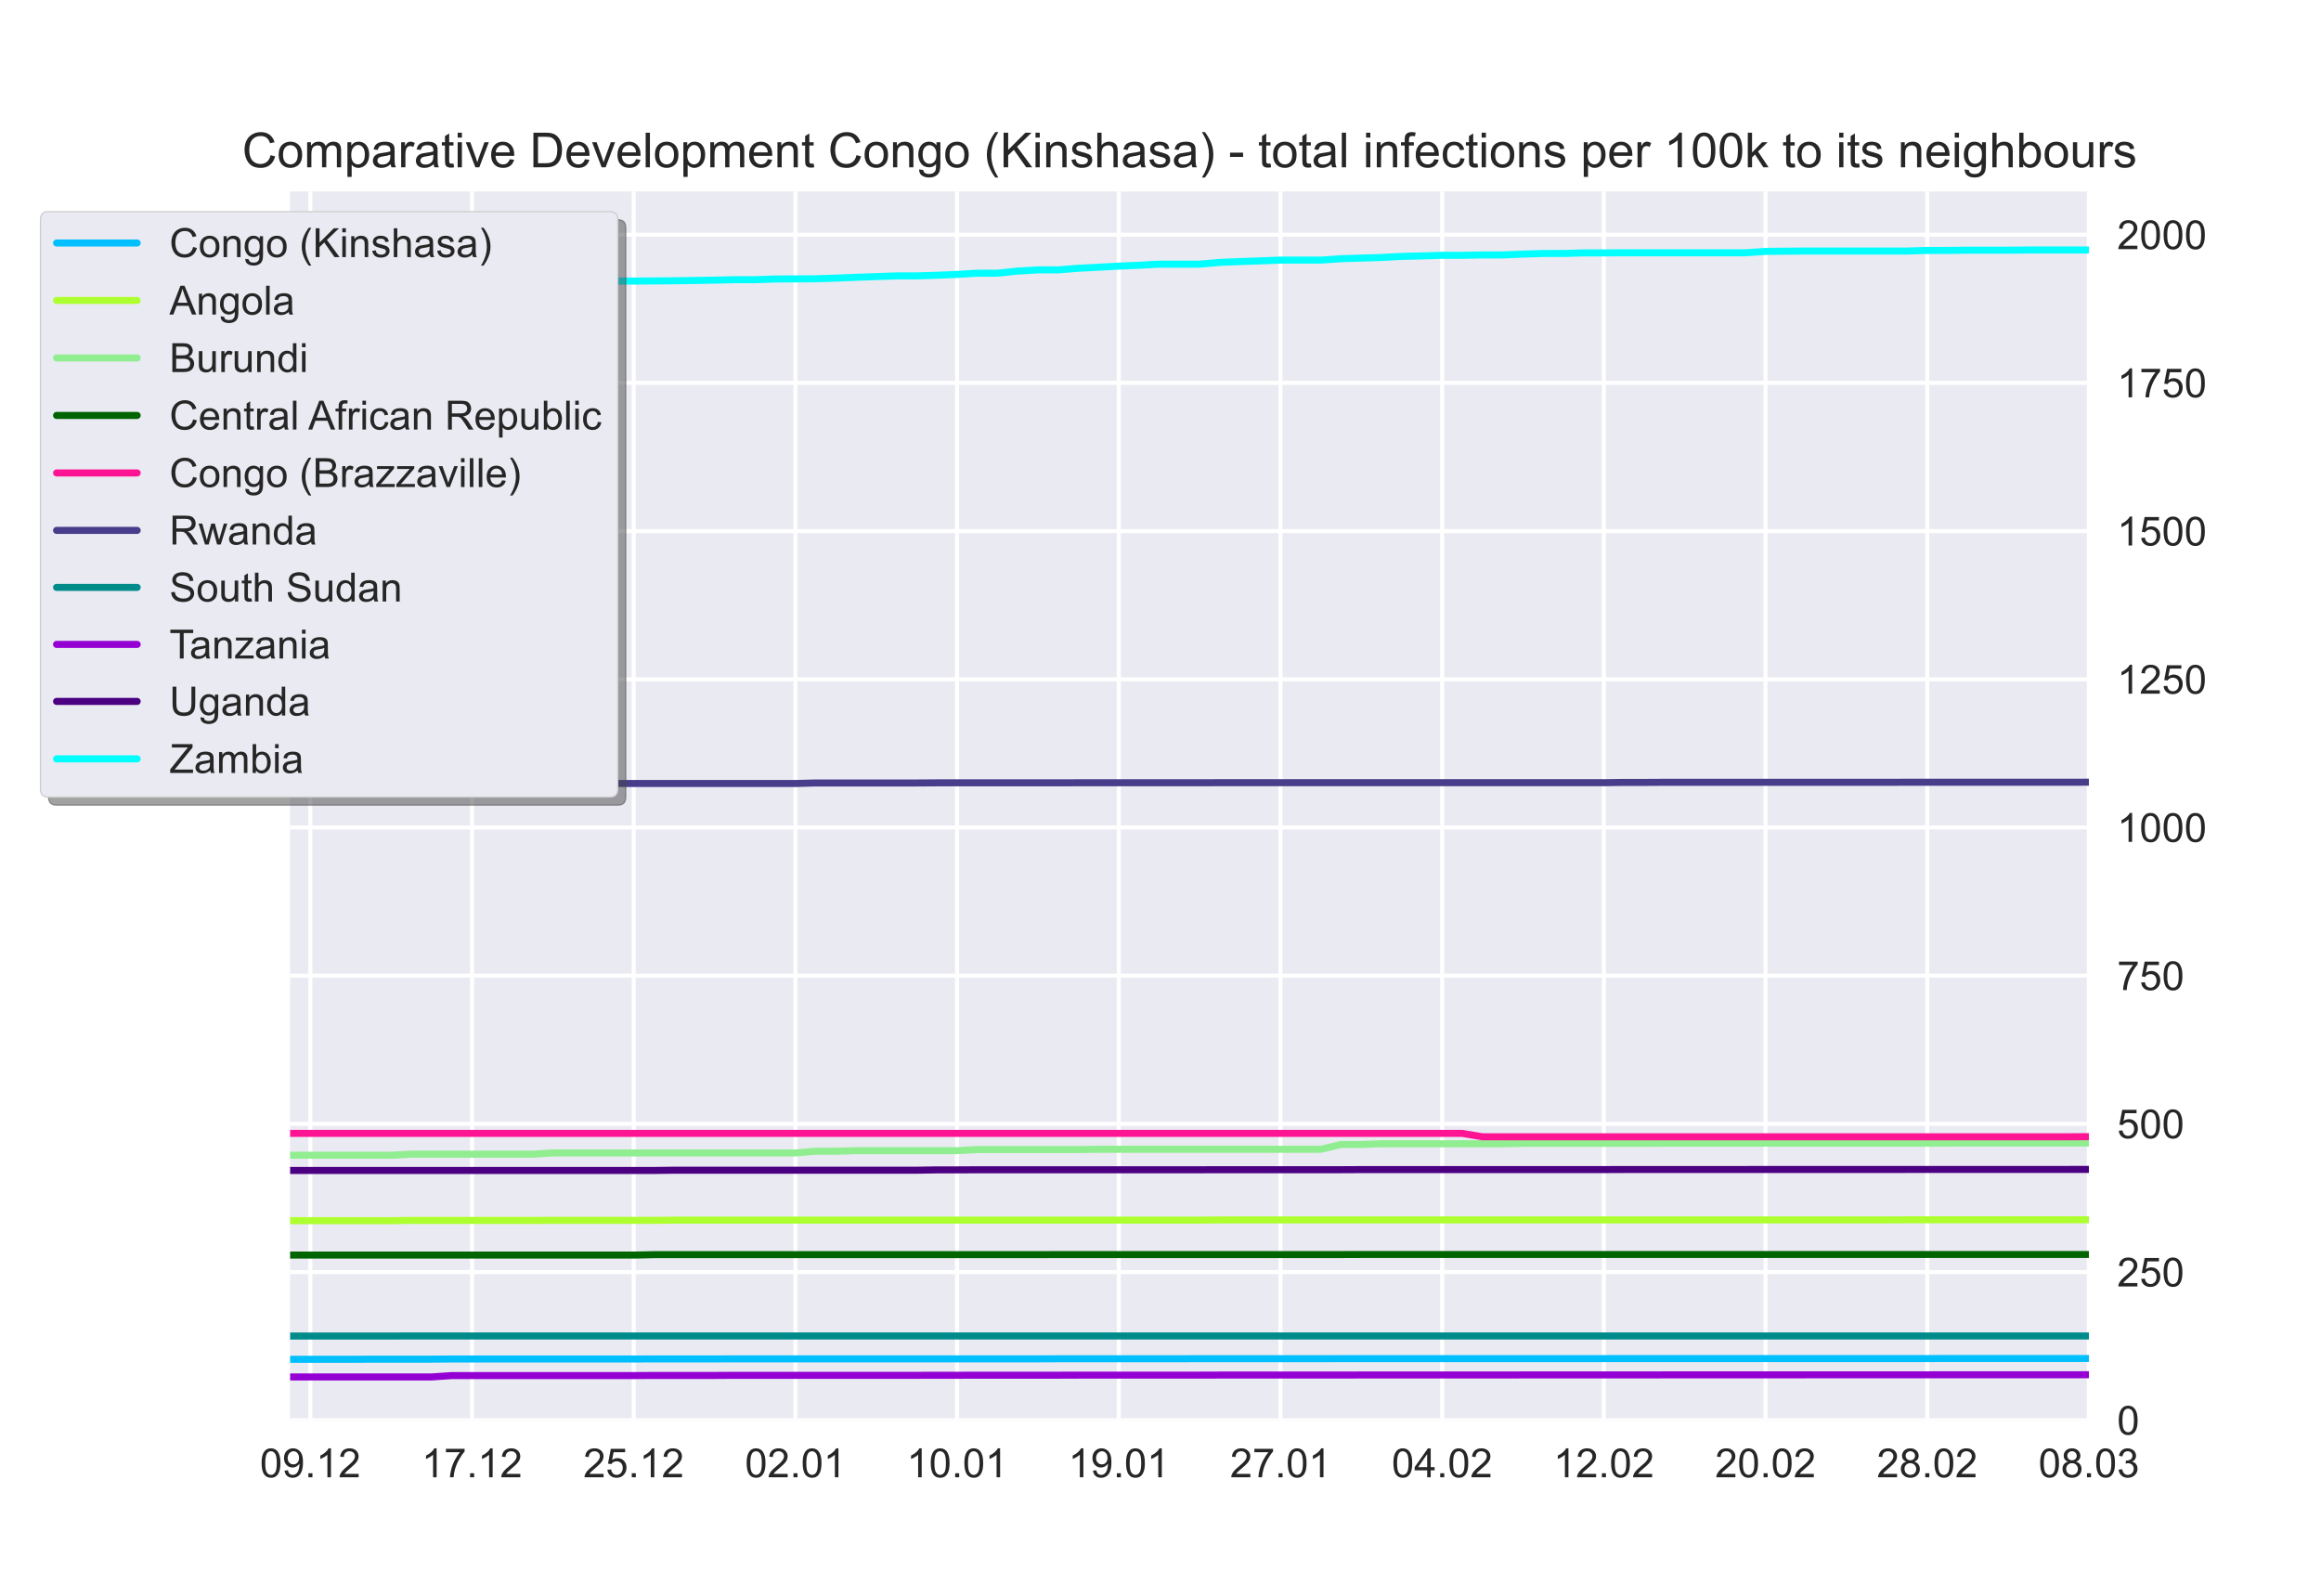 <?xml version="1.0" encoding="utf-8" standalone="no"?>
<!DOCTYPE svg PUBLIC "-//W3C//DTD SVG 1.1//EN"
  "http://www.w3.org/Graphics/SVG/1.1/DTD/svg11.dtd">
<!-- Created with matplotlib (https://matplotlib.org/) -->
<svg height="396pt" version="1.1" viewBox="0 0 576 396" width="576pt" xmlns="http://www.w3.org/2000/svg" xmlns:xlink="http://www.w3.org/1999/xlink">
 <defs>
  <style type="text/css">*{stroke-linecap:butt;stroke-linejoin:round;}</style>
 </defs>
 <g id="figure_1">
  <g id="patch_1">
   <path d="M 0 396 
L 576 396 
L 576 0 
L 0 0 
z
" style="fill:#ffffff;"/>
  </g>
  <g id="axes_1">
   <g id="patch_2">
    <path d="M 72 352.44 
L 518.4 352.44 
L 518.4 47.52 
L 72 47.52 
z
" style="fill:#eaeaf2;"/>
   </g>
   <g id="matplotlib.axis_1">
    <g id="xtick_1">
     <g id="line2d_1">
      <path clip-path="url(#pb2a5a6f15a)" d="M 77.016 352.44 
L 77.016 47.52 
" style="fill:none;stroke:#ffffff;stroke-linecap:round;"/>
     </g>
     <g id="line2d_2"/>
     <g id="text_1">
      <!-- 09.12 -->
      <g style="fill:#262626;" transform="translate(64.505 366.598)scale(0.1 -0.1)">
       <defs>
        <path d="M 4.156 35.297 
Q 4.156 48 6.766 55.734 
Q 9.375 63.484 14.516 67.672 
Q 19.672 71.875 27.484 71.875 
Q 33.25 71.875 37.594 69.547 
Q 41.938 67.234 44.766 62.859 
Q 47.609 58.5 49.219 52.219 
Q 50.828 45.953 50.828 35.297 
Q 50.828 22.703 48.234 14.969 
Q 45.656 7.234 40.5 3 
Q 35.359 -1.219 27.484 -1.219 
Q 17.141 -1.219 11.234 6.203 
Q 4.156 15.141 4.156 35.297 
z
M 13.188 35.297 
Q 13.188 17.672 17.312 11.828 
Q 21.438 6 27.484 6 
Q 33.547 6 37.672 11.859 
Q 41.797 17.719 41.797 35.297 
Q 41.797 52.984 37.672 58.781 
Q 33.547 64.594 27.391 64.594 
Q 21.344 64.594 17.719 59.469 
Q 13.188 52.938 13.188 35.297 
z
" id="ArialMT-48"/>
        <path d="M 5.469 16.547 
L 13.922 17.328 
Q 14.984 11.375 18.016 8.688 
Q 21.047 6 25.781 6 
Q 29.828 6 32.875 7.859 
Q 35.938 9.719 37.891 12.812 
Q 39.844 15.922 41.156 21.188 
Q 42.484 26.469 42.484 31.938 
Q 42.484 32.516 42.438 33.688 
Q 39.797 29.5 35.234 26.875 
Q 30.672 24.266 25.344 24.266 
Q 16.453 24.266 10.297 30.703 
Q 4.156 37.156 4.156 47.703 
Q 4.156 58.594 10.578 65.234 
Q 17 71.875 26.656 71.875 
Q 33.641 71.875 39.422 68.109 
Q 45.219 64.359 48.219 57.391 
Q 51.219 50.438 51.219 37.25 
Q 51.219 23.531 48.234 15.406 
Q 45.266 7.281 39.375 3.031 
Q 33.5 -1.219 25.594 -1.219 
Q 17.188 -1.219 11.859 3.438 
Q 6.547 8.109 5.469 16.547 
z
M 41.453 48.141 
Q 41.453 55.719 37.422 60.156 
Q 33.406 64.594 27.734 64.594 
Q 21.875 64.594 17.531 59.812 
Q 13.188 55.031 13.188 47.406 
Q 13.188 40.578 17.312 36.297 
Q 21.438 32.031 27.484 32.031 
Q 33.594 32.031 37.516 36.297 
Q 41.453 40.578 41.453 48.141 
z
" id="ArialMT-57"/>
        <path d="M 9.078 0 
L 9.078 10.016 
L 19.094 10.016 
L 19.094 0 
z
" id="ArialMT-46"/>
        <path d="M 37.25 0 
L 28.469 0 
L 28.469 56 
Q 25.297 52.984 20.141 49.953 
Q 14.984 46.922 10.891 45.406 
L 10.891 53.906 
Q 18.266 57.375 23.781 62.297 
Q 29.297 67.234 31.594 71.875 
L 37.25 71.875 
z
" id="ArialMT-49"/>
        <path d="M 50.344 8.453 
L 50.344 0 
L 3.031 0 
Q 2.938 3.172 4.047 6.109 
Q 5.859 10.938 9.828 15.625 
Q 13.812 20.312 21.344 26.469 
Q 33.016 36.031 37.109 41.625 
Q 41.219 47.219 41.219 52.203 
Q 41.219 57.422 37.469 61 
Q 33.734 64.594 27.734 64.594 
Q 21.391 64.594 17.578 60.781 
Q 13.766 56.984 13.719 50.25 
L 4.688 51.172 
Q 5.609 61.281 11.656 66.578 
Q 17.719 71.875 27.938 71.875 
Q 38.234 71.875 44.234 66.156 
Q 50.25 60.453 50.25 52 
Q 50.25 47.703 48.484 43.547 
Q 46.734 39.406 42.656 34.812 
Q 38.578 30.219 29.109 22.219 
Q 21.188 15.578 18.938 13.203 
Q 16.703 10.844 15.234 8.453 
z
" id="ArialMT-50"/>
       </defs>
       <use xlink:href="#ArialMT-48"/>
       <use x="55.615" xlink:href="#ArialMT-57"/>
       <use x="111.23" xlink:href="#ArialMT-46"/>
       <use x="139.014" xlink:href="#ArialMT-49"/>
       <use x="194.629" xlink:href="#ArialMT-50"/>
      </g>
     </g>
    </g>
    <g id="xtick_2">
     <g id="line2d_3">
      <path clip-path="url(#pb2a5a6f15a)" d="M 117.142 352.44 
L 117.142 47.52 
" style="fill:none;stroke:#ffffff;stroke-linecap:round;"/>
     </g>
     <g id="line2d_4"/>
     <g id="text_2">
      <!-- 17.12 -->
      <g style="fill:#262626;" transform="translate(104.631 366.598)scale(0.1 -0.1)">
       <defs>
        <path d="M 4.734 62.203 
L 4.734 70.656 
L 51.078 70.656 
L 51.078 63.812 
Q 44.234 56.547 37.516 44.484 
Q 30.812 32.422 27.156 19.672 
Q 24.516 10.688 23.781 0 
L 14.75 0 
Q 14.891 8.453 18.062 20.406 
Q 21.234 32.375 27.172 43.484 
Q 33.109 54.594 39.797 62.203 
z
" id="ArialMT-55"/>
       </defs>
       <use xlink:href="#ArialMT-49"/>
       <use x="55.615" xlink:href="#ArialMT-55"/>
       <use x="111.23" xlink:href="#ArialMT-46"/>
       <use x="139.014" xlink:href="#ArialMT-49"/>
       <use x="194.629" xlink:href="#ArialMT-50"/>
      </g>
     </g>
    </g>
    <g id="xtick_3">
     <g id="line2d_5">
      <path clip-path="url(#pb2a5a6f15a)" d="M 157.267 352.44 
L 157.267 47.52 
" style="fill:none;stroke:#ffffff;stroke-linecap:round;"/>
     </g>
     <g id="line2d_6"/>
     <g id="text_3">
      <!-- 25.12 -->
      <g style="fill:#262626;" transform="translate(144.756 366.598)scale(0.1 -0.1)">
       <defs>
        <path d="M 4.156 18.75 
L 13.375 19.531 
Q 14.406 12.797 18.141 9.391 
Q 21.875 6 27.156 6 
Q 33.5 6 37.891 10.781 
Q 42.281 15.578 42.281 23.484 
Q 42.281 31 38.062 35.344 
Q 33.844 39.703 27 39.703 
Q 22.75 39.703 19.328 37.766 
Q 15.922 35.844 13.969 32.766 
L 5.719 33.844 
L 12.641 70.609 
L 48.25 70.609 
L 48.25 62.203 
L 19.672 62.203 
L 15.828 42.969 
Q 22.266 47.469 29.344 47.469 
Q 38.719 47.469 45.156 40.969 
Q 51.609 34.469 51.609 24.266 
Q 51.609 14.547 45.953 7.469 
Q 39.062 -1.219 27.156 -1.219 
Q 17.391 -1.219 11.203 4.25 
Q 5.031 9.719 4.156 18.75 
z
" id="ArialMT-53"/>
       </defs>
       <use xlink:href="#ArialMT-50"/>
       <use x="55.615" xlink:href="#ArialMT-53"/>
       <use x="111.23" xlink:href="#ArialMT-46"/>
       <use x="139.014" xlink:href="#ArialMT-49"/>
       <use x="194.629" xlink:href="#ArialMT-50"/>
      </g>
     </g>
    </g>
    <g id="xtick_4">
     <g id="line2d_7">
      <path clip-path="url(#pb2a5a6f15a)" d="M 197.393 352.44 
L 197.393 47.52 
" style="fill:none;stroke:#ffffff;stroke-linecap:round;"/>
     </g>
     <g id="line2d_8"/>
     <g id="text_4">
      <!-- 02.01 -->
      <g style="fill:#262626;" transform="translate(184.882 366.598)scale(0.1 -0.1)">
       <use xlink:href="#ArialMT-48"/>
       <use x="55.615" xlink:href="#ArialMT-50"/>
       <use x="111.23" xlink:href="#ArialMT-46"/>
       <use x="139.014" xlink:href="#ArialMT-48"/>
       <use x="194.629" xlink:href="#ArialMT-49"/>
      </g>
     </g>
    </g>
    <g id="xtick_5">
     <g id="line2d_9">
      <path clip-path="url(#pb2a5a6f15a)" d="M 237.519 352.44 
L 237.519 47.52 
" style="fill:none;stroke:#ffffff;stroke-linecap:round;"/>
     </g>
     <g id="line2d_10"/>
     <g id="text_5">
      <!-- 10.01 -->
      <g style="fill:#262626;" transform="translate(225.008 366.598)scale(0.1 -0.1)">
       <use xlink:href="#ArialMT-49"/>
       <use x="55.615" xlink:href="#ArialMT-48"/>
       <use x="111.23" xlink:href="#ArialMT-46"/>
       <use x="139.014" xlink:href="#ArialMT-48"/>
       <use x="194.629" xlink:href="#ArialMT-49"/>
      </g>
     </g>
    </g>
    <g id="xtick_6">
     <g id="line2d_11">
      <path clip-path="url(#pb2a5a6f15a)" d="M 277.645 352.44 
L 277.645 47.52 
" style="fill:none;stroke:#ffffff;stroke-linecap:round;"/>
     </g>
     <g id="line2d_12"/>
     <g id="text_6">
      <!-- 19.01 -->
      <g style="fill:#262626;" transform="translate(265.134 366.598)scale(0.1 -0.1)">
       <use xlink:href="#ArialMT-49"/>
       <use x="55.615" xlink:href="#ArialMT-57"/>
       <use x="111.23" xlink:href="#ArialMT-46"/>
       <use x="139.014" xlink:href="#ArialMT-48"/>
       <use x="194.629" xlink:href="#ArialMT-49"/>
      </g>
     </g>
    </g>
    <g id="xtick_7">
     <g id="line2d_13">
      <path clip-path="url(#pb2a5a6f15a)" d="M 317.771 352.44 
L 317.771 47.52 
" style="fill:none;stroke:#ffffff;stroke-linecap:round;"/>
     </g>
     <g id="line2d_14"/>
     <g id="text_7">
      <!-- 27.01 -->
      <g style="fill:#262626;" transform="translate(305.26 366.598)scale(0.1 -0.1)">
       <use xlink:href="#ArialMT-50"/>
       <use x="55.615" xlink:href="#ArialMT-55"/>
       <use x="111.23" xlink:href="#ArialMT-46"/>
       <use x="139.014" xlink:href="#ArialMT-48"/>
       <use x="194.629" xlink:href="#ArialMT-49"/>
      </g>
     </g>
    </g>
    <g id="xtick_8">
     <g id="line2d_15">
      <path clip-path="url(#pb2a5a6f15a)" d="M 357.897 352.44 
L 357.897 47.52 
" style="fill:none;stroke:#ffffff;stroke-linecap:round;"/>
     </g>
     <g id="line2d_16"/>
     <g id="text_8">
      <!-- 04.02 -->
      <g style="fill:#262626;" transform="translate(345.386 366.598)scale(0.1 -0.1)">
       <defs>
        <path d="M 32.328 0 
L 32.328 17.141 
L 1.266 17.141 
L 1.266 25.203 
L 33.938 71.578 
L 41.109 71.578 
L 41.109 25.203 
L 50.781 25.203 
L 50.781 17.141 
L 41.109 17.141 
L 41.109 0 
z
M 32.328 25.203 
L 32.328 57.469 
L 9.906 25.203 
z
" id="ArialMT-52"/>
       </defs>
       <use xlink:href="#ArialMT-48"/>
       <use x="55.615" xlink:href="#ArialMT-52"/>
       <use x="111.23" xlink:href="#ArialMT-46"/>
       <use x="139.014" xlink:href="#ArialMT-48"/>
       <use x="194.629" xlink:href="#ArialMT-50"/>
      </g>
     </g>
    </g>
    <g id="xtick_9">
     <g id="line2d_17">
      <path clip-path="url(#pb2a5a6f15a)" d="M 398.022 352.44 
L 398.022 47.52 
" style="fill:none;stroke:#ffffff;stroke-linecap:round;"/>
     </g>
     <g id="line2d_18"/>
     <g id="text_9">
      <!-- 12.02 -->
      <g style="fill:#262626;" transform="translate(385.512 366.598)scale(0.1 -0.1)">
       <use xlink:href="#ArialMT-49"/>
       <use x="55.615" xlink:href="#ArialMT-50"/>
       <use x="111.23" xlink:href="#ArialMT-46"/>
       <use x="139.014" xlink:href="#ArialMT-48"/>
       <use x="194.629" xlink:href="#ArialMT-50"/>
      </g>
     </g>
    </g>
    <g id="xtick_10">
     <g id="line2d_19">
      <path clip-path="url(#pb2a5a6f15a)" d="M 438.148 352.44 
L 438.148 47.52 
" style="fill:none;stroke:#ffffff;stroke-linecap:round;"/>
     </g>
     <g id="line2d_20"/>
     <g id="text_10">
      <!-- 20.02 -->
      <g style="fill:#262626;" transform="translate(425.637 366.598)scale(0.1 -0.1)">
       <use xlink:href="#ArialMT-50"/>
       <use x="55.615" xlink:href="#ArialMT-48"/>
       <use x="111.23" xlink:href="#ArialMT-46"/>
       <use x="139.014" xlink:href="#ArialMT-48"/>
       <use x="194.629" xlink:href="#ArialMT-50"/>
      </g>
     </g>
    </g>
    <g id="xtick_11">
     <g id="line2d_21">
      <path clip-path="url(#pb2a5a6f15a)" d="M 478.274 352.44 
L 478.274 47.52 
" style="fill:none;stroke:#ffffff;stroke-linecap:round;"/>
     </g>
     <g id="line2d_22"/>
     <g id="text_11">
      <!-- 28.02 -->
      <g style="fill:#262626;" transform="translate(465.763 366.598)scale(0.1 -0.1)">
       <defs>
        <path d="M 17.672 38.812 
Q 12.203 40.828 9.562 44.531 
Q 6.938 48.25 6.938 53.422 
Q 6.938 61.234 12.547 66.547 
Q 18.172 71.875 27.484 71.875 
Q 36.859 71.875 42.578 66.422 
Q 48.297 60.984 48.297 53.172 
Q 48.297 48.188 45.672 44.5 
Q 43.062 40.828 37.75 38.812 
Q 44.344 36.672 47.781 31.875 
Q 51.219 27.094 51.219 20.453 
Q 51.219 11.281 44.719 5.031 
Q 38.234 -1.219 27.641 -1.219 
Q 17.047 -1.219 10.547 5.047 
Q 4.047 11.328 4.047 20.703 
Q 4.047 27.688 7.594 32.391 
Q 11.141 37.109 17.672 38.812 
z
M 15.922 53.719 
Q 15.922 48.641 19.188 45.406 
Q 22.469 42.188 27.688 42.188 
Q 32.766 42.188 36.016 45.375 
Q 39.266 48.578 39.266 53.219 
Q 39.266 58.062 35.906 61.359 
Q 32.562 64.656 27.594 64.656 
Q 22.562 64.656 19.234 61.422 
Q 15.922 58.203 15.922 53.719 
z
M 13.094 20.656 
Q 13.094 16.891 14.875 13.375 
Q 16.656 9.859 20.172 7.922 
Q 23.688 6 27.734 6 
Q 34.031 6 38.125 10.047 
Q 42.234 14.109 42.234 20.359 
Q 42.234 26.703 38.016 30.859 
Q 33.797 35.016 27.438 35.016 
Q 21.234 35.016 17.156 30.906 
Q 13.094 26.812 13.094 20.656 
z
" id="ArialMT-56"/>
       </defs>
       <use xlink:href="#ArialMT-50"/>
       <use x="55.615" xlink:href="#ArialMT-56"/>
       <use x="111.23" xlink:href="#ArialMT-46"/>
       <use x="139.014" xlink:href="#ArialMT-48"/>
       <use x="194.629" xlink:href="#ArialMT-50"/>
      </g>
     </g>
    </g>
    <g id="xtick_12">
     <g id="line2d_23">
      <path clip-path="url(#pb2a5a6f15a)" d="M 518.4 352.44 
L 518.4 47.52 
" style="fill:none;stroke:#ffffff;stroke-linecap:round;"/>
     </g>
     <g id="line2d_24"/>
     <g id="text_12">
      <!-- 08.03 -->
      <g style="fill:#262626;" transform="translate(505.889 366.598)scale(0.1 -0.1)">
       <defs>
        <path d="M 4.203 18.891 
L 12.984 20.062 
Q 14.5 12.594 18.141 9.297 
Q 21.781 6 27 6 
Q 33.203 6 37.469 10.297 
Q 41.75 14.594 41.75 20.953 
Q 41.75 27 37.797 30.922 
Q 33.844 34.859 27.734 34.859 
Q 25.25 34.859 21.531 33.891 
L 22.516 41.609 
Q 23.391 41.5 23.922 41.5 
Q 29.547 41.5 34.031 44.422 
Q 38.531 47.359 38.531 53.469 
Q 38.531 58.297 35.25 61.469 
Q 31.984 64.656 26.812 64.656 
Q 21.688 64.656 18.266 61.422 
Q 14.844 58.203 13.875 51.766 
L 5.078 53.328 
Q 6.688 62.156 12.391 67.016 
Q 18.109 71.875 26.609 71.875 
Q 32.469 71.875 37.391 69.359 
Q 42.328 66.844 44.938 62.5 
Q 47.562 58.156 47.562 53.266 
Q 47.562 48.641 45.062 44.828 
Q 42.578 41.016 37.703 38.766 
Q 44.047 37.312 47.562 32.688 
Q 51.078 28.078 51.078 21.141 
Q 51.078 11.766 44.234 5.25 
Q 37.406 -1.266 26.953 -1.266 
Q 17.531 -1.266 11.297 4.344 
Q 5.078 9.969 4.203 18.891 
z
" id="ArialMT-51"/>
       </defs>
       <use xlink:href="#ArialMT-48"/>
       <use x="55.615" xlink:href="#ArialMT-56"/>
       <use x="111.23" xlink:href="#ArialMT-46"/>
       <use x="139.014" xlink:href="#ArialMT-48"/>
       <use x="194.629" xlink:href="#ArialMT-51"/>
      </g>
     </g>
    </g>
   </g>
   <g id="matplotlib.axis_2">
    <g id="ytick_1">
     <g id="line2d_25">
      <path clip-path="url(#pb2a5a6f15a)" d="M 72 352.44 
L 518.4 352.44 
" style="fill:none;stroke:#ffffff;stroke-linecap:round;"/>
     </g>
     <g id="line2d_26"/>
     <g id="text_13">
      <!-- 0 -->
      <g style="fill:#262626;" transform="translate(525.4 356.019)scale(0.1 -0.1)">
       <use xlink:href="#ArialMT-48"/>
      </g>
     </g>
    </g>
    <g id="ytick_2">
     <g id="line2d_27">
      <path clip-path="url(#pb2a5a6f15a)" d="M 72 315.665 
L 518.4 315.665 
" style="fill:none;stroke:#ffffff;stroke-linecap:round;"/>
     </g>
     <g id="line2d_28"/>
     <g id="text_14">
      <!-- 250 -->
      <g style="fill:#262626;" transform="translate(525.4 319.244)scale(0.1 -0.1)">
       <use xlink:href="#ArialMT-50"/>
       <use x="55.615" xlink:href="#ArialMT-53"/>
       <use x="111.23" xlink:href="#ArialMT-48"/>
      </g>
     </g>
    </g>
    <g id="ytick_3">
     <g id="line2d_29">
      <path clip-path="url(#pb2a5a6f15a)" d="M 72 278.89 
L 518.4 278.89 
" style="fill:none;stroke:#ffffff;stroke-linecap:round;"/>
     </g>
     <g id="line2d_30"/>
     <g id="text_15">
      <!-- 500 -->
      <g style="fill:#262626;" transform="translate(525.4 282.469)scale(0.1 -0.1)">
       <use xlink:href="#ArialMT-53"/>
       <use x="55.615" xlink:href="#ArialMT-48"/>
       <use x="111.23" xlink:href="#ArialMT-48"/>
      </g>
     </g>
    </g>
    <g id="ytick_4">
     <g id="line2d_31">
      <path clip-path="url(#pb2a5a6f15a)" d="M 72 242.115 
L 518.4 242.115 
" style="fill:none;stroke:#ffffff;stroke-linecap:round;"/>
     </g>
     <g id="line2d_32"/>
     <g id="text_16">
      <!-- 750 -->
      <g style="fill:#262626;" transform="translate(525.4 245.694)scale(0.1 -0.1)">
       <use xlink:href="#ArialMT-55"/>
       <use x="55.615" xlink:href="#ArialMT-53"/>
       <use x="111.23" xlink:href="#ArialMT-48"/>
      </g>
     </g>
    </g>
    <g id="ytick_5">
     <g id="line2d_33">
      <path clip-path="url(#pb2a5a6f15a)" d="M 72 205.34 
L 518.4 205.34 
" style="fill:none;stroke:#ffffff;stroke-linecap:round;"/>
     </g>
     <g id="line2d_34"/>
     <g id="text_17">
      <!-- 1000 -->
      <g style="fill:#262626;" transform="translate(525.4 208.919)scale(0.1 -0.1)">
       <use xlink:href="#ArialMT-49"/>
       <use x="55.615" xlink:href="#ArialMT-48"/>
       <use x="111.23" xlink:href="#ArialMT-48"/>
       <use x="166.846" xlink:href="#ArialMT-48"/>
      </g>
     </g>
    </g>
    <g id="ytick_6">
     <g id="line2d_35">
      <path clip-path="url(#pb2a5a6f15a)" d="M 72 168.566 
L 518.4 168.566 
" style="fill:none;stroke:#ffffff;stroke-linecap:round;"/>
     </g>
     <g id="line2d_36"/>
     <g id="text_18">
      <!-- 1250 -->
      <g style="fill:#262626;" transform="translate(525.4 172.144)scale(0.1 -0.1)">
       <use xlink:href="#ArialMT-49"/>
       <use x="55.615" xlink:href="#ArialMT-50"/>
       <use x="111.23" xlink:href="#ArialMT-53"/>
       <use x="166.846" xlink:href="#ArialMT-48"/>
      </g>
     </g>
    </g>
    <g id="ytick_7">
     <g id="line2d_37">
      <path clip-path="url(#pb2a5a6f15a)" d="M 72 131.791 
L 518.4 131.791 
" style="fill:none;stroke:#ffffff;stroke-linecap:round;"/>
     </g>
     <g id="line2d_38"/>
     <g id="text_19">
      <!-- 1500 -->
      <g style="fill:#262626;" transform="translate(525.4 135.37)scale(0.1 -0.1)">
       <use xlink:href="#ArialMT-49"/>
       <use x="55.615" xlink:href="#ArialMT-53"/>
       <use x="111.23" xlink:href="#ArialMT-48"/>
       <use x="166.846" xlink:href="#ArialMT-48"/>
      </g>
     </g>
    </g>
    <g id="ytick_8">
     <g id="line2d_39">
      <path clip-path="url(#pb2a5a6f15a)" d="M 72 95.016 
L 518.4 95.016 
" style="fill:none;stroke:#ffffff;stroke-linecap:round;"/>
     </g>
     <g id="line2d_40"/>
     <g id="text_20">
      <!-- 1750 -->
      <g style="fill:#262626;" transform="translate(525.4 98.595)scale(0.1 -0.1)">
       <use xlink:href="#ArialMT-49"/>
       <use x="55.615" xlink:href="#ArialMT-55"/>
       <use x="111.23" xlink:href="#ArialMT-53"/>
       <use x="166.846" xlink:href="#ArialMT-48"/>
      </g>
     </g>
    </g>
    <g id="ytick_9">
     <g id="line2d_41">
      <path clip-path="url(#pb2a5a6f15a)" d="M 72 58.241 
L 518.4 58.241 
" style="fill:none;stroke:#ffffff;stroke-linecap:round;"/>
     </g>
     <g id="line2d_42"/>
     <g id="text_21">
      <!-- 2000 -->
      <g style="fill:#262626;" transform="translate(525.4 61.82)scale(0.1 -0.1)">
       <use xlink:href="#ArialMT-50"/>
       <use x="55.615" xlink:href="#ArialMT-48"/>
       <use x="111.23" xlink:href="#ArialMT-48"/>
       <use x="166.846" xlink:href="#ArialMT-48"/>
      </g>
     </g>
    </g>
   </g>
   <g id="line2d_43">
    <path clip-path="url(#pb2a5a6f15a)" d="M 72 337.327 
L 77.016 337.327 
L 82.031 337.327 
L 87.047 337.327 
L 92.063 337.285 
L 97.079 337.285 
L 102.094 337.285 
L 107.11 337.285 
L 112.126 337.244 
L 117.142 337.244 
L 122.157 337.244 
L 127.173 337.244 
L 132.189 337.244 
L 137.204 337.244 
L 142.22 337.244 
L 147.236 337.244 
L 152.252 337.244 
L 157.267 337.244 
L 162.283 337.228 
L 167.299 337.228 
L 172.315 337.228 
L 177.33 337.228 
L 182.346 337.211 
L 187.362 337.211 
L 192.378 337.211 
L 197.393 337.211 
L 202.409 337.211 
L 207.425 337.211 
L 212.44 337.211 
L 217.456 337.211 
L 222.472 337.211 
L 227.488 337.211 
L 232.503 337.211 
L 237.519 337.211 
L 242.535 337.211 
L 247.551 337.211 
L 252.566 337.211 
L 257.582 337.211 
L 262.598 337.184 
L 267.613 337.184 
L 272.629 337.184 
L 277.645 337.184 
L 282.661 337.184 
L 287.676 337.184 
L 292.692 337.184 
L 297.708 337.163 
L 302.724 337.163 
L 307.739 337.163 
L 312.755 337.163 
L 317.771 337.163 
L 322.787 337.163 
L 327.802 337.163 
L 332.818 337.157 
L 337.834 337.157 
L 342.849 337.157 
L 347.865 337.157 
L 352.881 337.157 
L 357.897 337.157 
L 362.912 337.157 
L 367.928 337.145 
L 372.944 337.145 
L 377.96 337.145 
L 382.975 337.145 
L 387.991 337.145 
L 393.007 337.145 
L 398.022 337.145 
L 403.038 337.136 
L 408.054 337.136 
L 413.07 337.136 
L 418.085 337.136 
L 423.101 337.136 
L 428.117 337.136 
L 433.133 337.136 
L 438.148 337.136 
L 443.164 337.136 
L 448.18 337.136 
L 453.196 337.136 
L 458.211 337.136 
L 463.227 337.136 
L 468.243 337.136 
L 473.258 337.136 
L 478.274 337.136 
L 483.29 337.119 
L 488.306 337.119 
L 493.321 337.119 
L 498.337 337.119 
L 503.353 337.119 
L 508.369 337.119 
L 513.384 337.119 
L 518.4 337.119 
" style="fill:none;stroke:#00bfff;stroke-linecap:round;stroke-width:1.75;"/>
   </g>
   <g id="line2d_44">
    <path clip-path="url(#pb2a5a6f15a)" d="M 72 302.915 
L 77.016 302.915 
L 82.031 302.915 
L 87.047 302.915 
L 92.063 302.915 
L 97.079 302.915 
L 102.094 302.85 
L 107.11 302.85 
L 112.126 302.85 
L 117.142 302.85 
L 122.157 302.85 
L 127.173 302.85 
L 132.189 302.85 
L 137.204 302.837 
L 142.22 302.837 
L 147.236 302.837 
L 152.252 302.837 
L 157.267 302.837 
L 162.283 302.837 
L 167.299 302.779 
L 172.315 302.779 
L 177.33 302.779 
L 182.346 302.779 
L 187.362 302.779 
L 192.378 302.779 
L 197.393 302.779 
L 202.409 302.779 
L 207.425 302.779 
L 212.44 302.779 
L 217.456 302.779 
L 222.472 302.779 
L 227.488 302.779 
L 232.503 302.779 
L 237.519 302.779 
L 242.535 302.779 
L 247.551 302.779 
L 252.566 302.779 
L 257.582 302.779 
L 262.598 302.779 
L 267.613 302.779 
L 272.629 302.779 
L 277.645 302.779 
L 282.661 302.779 
L 287.676 302.779 
L 292.692 302.779 
L 297.708 302.779 
L 302.724 302.737 
L 307.739 302.737 
L 312.755 302.737 
L 317.771 302.737 
L 322.787 302.737 
L 327.802 302.737 
L 332.818 302.737 
L 337.834 302.737 
L 342.849 302.737 
L 347.865 302.737 
L 352.881 302.737 
L 357.897 302.737 
L 362.912 302.737 
L 367.928 302.737 
L 372.944 302.737 
L 377.96 302.737 
L 382.975 302.737 
L 387.991 302.737 
L 393.007 302.737 
L 398.022 302.737 
L 403.038 302.737 
L 408.054 302.737 
L 413.07 302.737 
L 418.085 302.737 
L 423.101 302.737 
L 428.117 302.737 
L 433.133 302.737 
L 438.148 302.737 
L 443.164 302.737 
L 448.18 302.727 
L 453.196 302.727 
L 458.211 302.727 
L 463.227 302.727 
L 468.243 302.727 
L 473.258 302.704 
L 478.274 302.704 
L 483.29 302.693 
L 488.306 302.693 
L 493.321 302.693 
L 498.337 302.693 
L 503.353 302.693 
L 508.369 302.693 
L 513.384 302.693 
L 518.4 302.688 
" style="fill:none;stroke:#adff2f;stroke-linecap:round;stroke-width:1.75;"/>
   </g>
   <g id="line2d_45">
    <path clip-path="url(#pb2a5a6f15a)" d="M 72 286.68 
L 77.016 286.68 
L 82.031 286.68 
L 87.047 286.68 
L 92.063 286.68 
L 97.079 286.68 
L 102.094 286.417 
L 107.11 286.417 
L 112.126 286.417 
L 117.142 286.417 
L 122.157 286.417 
L 127.173 286.417 
L 132.189 286.417 
L 137.204 286.108 
L 142.22 286.108 
L 147.236 286.108 
L 152.252 286.108 
L 157.267 286.108 
L 162.283 286.108 
L 167.299 286.108 
L 172.315 286.108 
L 177.33 286.108 
L 182.346 286.108 
L 187.362 286.108 
L 192.378 286.108 
L 197.393 286.108 
L 202.409 285.686 
L 207.425 285.686 
L 212.44 285.544 
L 217.456 285.544 
L 222.472 285.544 
L 227.488 285.544 
L 232.503 285.544 
L 237.519 285.544 
L 242.535 285.264 
L 247.551 285.264 
L 252.566 285.264 
L 257.582 285.264 
L 262.598 285.264 
L 267.613 285.264 
L 272.629 285.201 
L 277.645 285.201 
L 282.661 285.201 
L 287.676 285.201 
L 292.692 285.201 
L 297.708 285.201 
L 302.724 285.201 
L 307.739 285.201 
L 312.755 285.201 
L 317.771 285.201 
L 322.787 285.201 
L 327.802 285.201 
L 332.818 284.014 
L 337.834 284.014 
L 342.849 283.838 
L 347.865 283.838 
L 352.881 283.838 
L 357.897 283.838 
L 362.912 283.838 
L 367.928 283.838 
L 372.944 283.838 
L 377.96 283.733 
L 382.975 283.733 
L 387.991 283.733 
L 393.007 283.733 
L 398.022 283.733 
L 403.038 283.733 
L 408.054 283.733 
L 413.07 283.688 
L 418.085 283.688 
L 423.101 283.688 
L 428.117 283.688 
L 433.133 283.688 
L 438.148 283.688 
L 443.164 283.688 
L 448.18 283.688 
L 453.196 283.688 
L 458.211 283.688 
L 463.227 283.688 
L 468.243 283.688 
L 473.258 283.688 
L 478.274 283.688 
L 483.29 283.66 
L 488.306 283.66 
L 493.321 283.66 
L 498.337 283.66 
L 503.353 283.66 
L 508.369 283.66 
L 513.384 283.66 
L 518.4 283.66 
" style="fill:none;stroke:#90ee90;stroke-linecap:round;stroke-width:1.75;"/>
   </g>
   <g id="line2d_46">
    <path clip-path="url(#pb2a5a6f15a)" d="M 72 311.46 
L 77.016 311.46 
L 82.031 311.46 
L 87.047 311.46 
L 92.063 311.46 
L 97.079 311.46 
L 102.094 311.46 
L 107.11 311.46 
L 112.126 311.46 
L 117.142 311.46 
L 122.157 311.46 
L 127.173 311.46 
L 132.189 311.46 
L 137.204 311.46 
L 142.22 311.46 
L 147.236 311.46 
L 152.252 311.46 
L 157.267 311.46 
L 162.283 311.353 
L 167.299 311.353 
L 172.315 311.353 
L 177.33 311.353 
L 182.346 311.353 
L 187.362 311.353 
L 192.378 311.353 
L 197.393 311.353 
L 202.409 311.353 
L 207.425 311.353 
L 212.44 311.353 
L 217.456 311.353 
L 222.472 311.353 
L 227.488 311.353 
L 232.503 311.353 
L 237.519 311.353 
L 242.535 311.353 
L 247.551 311.353 
L 252.566 311.353 
L 257.582 311.353 
L 262.598 311.329 
L 267.613 311.327 
L 272.629 311.327 
L 277.645 311.327 
L 282.661 311.327 
L 287.676 311.327 
L 292.692 311.327 
L 297.708 311.327 
L 302.724 311.327 
L 307.739 311.327 
L 312.755 311.327 
L 317.771 311.327 
L 322.787 311.327 
L 327.802 311.327 
L 332.818 311.327 
L 337.834 311.308 
L 342.849 311.308 
L 347.865 311.308 
L 352.881 311.308 
L 357.897 311.308 
L 362.912 311.308 
L 367.928 311.308 
L 372.944 311.308 
L 377.96 311.308 
L 382.975 311.308 
L 387.991 311.308 
L 393.007 311.308 
L 398.022 311.308 
L 403.038 311.308 
L 408.054 311.308 
L 413.07 311.308 
L 418.085 311.308 
L 423.101 311.308 
L 428.117 311.308 
L 433.133 311.308 
L 438.148 311.308 
L 443.164 311.308 
L 448.18 311.308 
L 453.196 311.308 
L 458.211 311.308 
L 463.227 311.308 
L 468.243 311.308 
L 473.258 311.308 
L 478.274 311.308 
L 483.29 311.308 
L 488.306 311.308 
L 493.321 311.308 
L 498.337 311.308 
L 503.353 311.308 
L 508.369 311.308 
L 513.384 311.308 
L 518.4 311.308 
" style="fill:none;stroke:#006400;stroke-linecap:round;stroke-width:1.75;"/>
   </g>
   <g id="line2d_47">
    <path clip-path="url(#pb2a5a6f15a)" d="M 72 281.261 
L 77.016 281.261 
L 82.031 281.261 
L 87.047 281.261 
L 92.063 281.261 
L 97.079 281.261 
L 102.094 281.261 
L 107.11 281.261 
L 112.126 281.261 
L 117.142 281.261 
L 122.157 281.261 
L 127.173 281.261 
L 132.189 281.261 
L 137.204 281.261 
L 142.22 281.261 
L 147.236 281.261 
L 152.252 281.261 
L 157.267 281.261 
L 162.283 281.261 
L 167.299 281.261 
L 172.315 281.261 
L 177.33 281.261 
L 182.346 281.261 
L 187.362 281.261 
L 192.378 281.261 
L 197.393 281.261 
L 202.409 281.261 
L 207.425 281.261 
L 212.44 281.261 
L 217.456 281.261 
L 222.472 281.261 
L 227.488 281.261 
L 232.503 281.261 
L 237.519 281.261 
L 242.535 281.261 
L 247.551 281.261 
L 252.566 281.261 
L 257.582 281.261 
L 262.598 281.261 
L 267.613 281.261 
L 272.629 281.261 
L 277.645 281.261 
L 282.661 281.261 
L 287.676 281.261 
L 292.692 281.261 
L 297.708 281.261 
L 302.724 281.261 
L 307.739 281.261 
L 312.755 281.261 
L 317.771 281.261 
L 322.787 281.261 
L 327.802 281.261 
L 332.818 281.261 
L 337.834 281.261 
L 342.849 281.261 
L 347.865 281.261 
L 352.881 281.261 
L 357.897 281.261 
L 362.912 281.261 
L 367.928 282.108 
L 372.944 282.108 
L 377.96 282.108 
L 382.975 282.108 
L 387.991 282.108 
L 393.007 282.108 
L 398.022 282.108 
L 403.038 282.108 
L 408.054 282.108 
L 413.07 282.108 
L 418.085 282.108 
L 423.101 282.108 
L 428.117 282.108 
L 433.133 282.108 
L 438.148 282.108 
L 443.164 282.108 
L 448.18 282.096 
L 453.196 282.096 
L 458.211 282.096 
L 463.227 282.096 
L 468.243 282.096 
L 473.258 282.096 
L 478.274 282.096 
L 483.29 282.096 
L 488.306 282.096 
L 493.321 282.096 
L 498.337 282.096 
L 503.353 282.096 
L 508.369 282.096 
L 513.384 282.096 
L 518.4 282.068 
" style="fill:none;stroke:#ff1493;stroke-linecap:round;stroke-width:1.75;"/>
   </g>
   <g id="line2d_48">
    <path clip-path="url(#pb2a5a6f15a)" d="M 72 194.562 
L 77.016 194.562 
L 82.031 194.562 
L 87.047 194.562 
L 92.063 194.562 
L 97.079 194.562 
L 102.094 194.562 
L 107.11 194.562 
L 112.126 194.562 
L 117.142 194.562 
L 122.157 194.562 
L 127.173 194.562 
L 132.189 194.433 
L 137.204 194.433 
L 142.22 194.433 
L 147.236 194.433 
L 152.252 194.433 
L 157.267 194.433 
L 162.283 194.433 
L 167.299 194.433 
L 172.315 194.433 
L 177.33 194.433 
L 182.346 194.433 
L 187.362 194.433 
L 192.378 194.433 
L 197.393 194.433 
L 202.409 194.298 
L 207.425 194.298 
L 212.44 194.298 
L 217.456 194.298 
L 222.472 194.298 
L 227.488 194.298 
L 232.503 194.263 
L 237.519 194.263 
L 242.535 194.263 
L 247.551 194.263 
L 252.566 194.263 
L 257.582 194.263 
L 262.598 194.263 
L 267.613 194.245 
L 272.629 194.245 
L 277.645 194.245 
L 282.661 194.245 
L 287.676 194.245 
L 292.692 194.245 
L 297.708 194.245 
L 302.724 194.23 
L 307.739 194.23 
L 312.755 194.23 
L 317.771 194.23 
L 322.787 194.23 
L 327.802 194.23 
L 332.818 194.23 
L 337.834 194.23 
L 342.849 194.23 
L 347.865 194.23 
L 352.881 194.23 
L 357.897 194.23 
L 362.912 194.23 
L 367.928 194.23 
L 372.944 194.23 
L 377.96 194.23 
L 382.975 194.23 
L 387.991 194.23 
L 393.007 194.23 
L 398.022 194.23 
L 403.038 194.162 
L 408.054 194.162 
L 413.07 194.135 
L 418.085 194.135 
L 423.101 194.135 
L 428.117 194.135 
L 433.133 194.135 
L 438.148 194.135 
L 443.164 194.135 
L 448.18 194.135 
L 453.196 194.135 
L 458.211 194.135 
L 463.227 194.135 
L 468.243 194.135 
L 473.258 194.123 
L 478.274 194.123 
L 483.29 194.123 
L 488.306 194.123 
L 493.321 194.123 
L 498.337 194.123 
L 503.353 194.123 
L 508.369 194.123 
L 513.384 194.123 
L 518.4 194.107 
" style="fill:none;stroke:#483d8b;stroke-linecap:round;stroke-width:1.75;"/>
   </g>
   <g id="line2d_49">
    <path clip-path="url(#pb2a5a6f15a)" d="M 72 331.545 
L 77.016 331.545 
L 82.031 331.545 
L 87.047 331.545 
L 92.063 331.545 
L 97.079 331.545 
L 102.094 331.527 
L 107.11 331.527 
L 112.126 331.527 
L 117.142 331.527 
L 122.157 331.527 
L 127.173 331.527 
L 132.189 331.527 
L 137.204 331.527 
L 142.22 331.527 
L 147.236 331.527 
L 152.252 331.527 
L 157.267 331.527 
L 162.283 331.527 
L 167.299 331.527 
L 172.315 331.527 
L 177.33 331.527 
L 182.346 331.527 
L 187.362 331.527 
L 192.378 331.527 
L 197.393 331.527 
L 202.409 331.527 
L 207.425 331.527 
L 212.44 331.527 
L 217.456 331.527 
L 222.472 331.527 
L 227.488 331.527 
L 232.503 331.527 
L 237.519 331.527 
L 242.535 331.527 
L 247.551 331.527 
L 252.566 331.527 
L 257.582 331.527 
L 262.598 331.527 
L 267.613 331.527 
L 272.629 331.527 
L 277.645 331.527 
L 282.661 331.527 
L 287.676 331.527 
L 292.692 331.527 
L 297.708 331.527 
L 302.724 331.527 
L 307.739 331.527 
L 312.755 331.527 
L 317.771 331.527 
L 322.787 331.527 
L 327.802 331.527 
L 332.818 331.527 
L 337.834 331.527 
L 342.849 331.527 
L 347.865 331.527 
L 352.881 331.527 
L 357.897 331.527 
L 362.912 331.527 
L 367.928 331.527 
L 372.944 331.527 
L 377.96 331.527 
L 382.975 331.527 
L 387.991 331.527 
L 393.007 331.527 
L 398.022 331.527 
L 403.038 331.527 
L 408.054 331.527 
L 413.07 331.527 
L 418.085 331.527 
L 423.101 331.527 
L 428.117 331.527 
L 433.133 331.527 
L 438.148 331.527 
L 443.164 331.527 
L 448.18 331.527 
L 453.196 331.527 
L 458.211 331.527 
L 463.227 331.527 
L 468.243 331.527 
L 473.258 331.527 
L 478.274 331.527 
L 483.29 331.527 
L 488.306 331.527 
L 493.321 331.527 
L 498.337 331.527 
L 503.353 331.527 
L 508.369 331.527 
L 513.384 331.527 
L 518.4 331.527 
" style="fill:none;stroke:#008b8b;stroke-linecap:round;stroke-width:1.75;"/>
   </g>
   <g id="line2d_50">
    <path clip-path="url(#pb2a5a6f15a)" d="M 72 341.7 
L 77.016 341.7 
L 82.031 341.7 
L 87.047 341.7 
L 92.063 341.7 
L 97.079 341.7 
L 102.094 341.7 
L 107.11 341.7 
L 112.126 341.357 
L 117.142 341.357 
L 122.157 341.357 
L 127.173 341.357 
L 132.189 341.357 
L 137.204 341.357 
L 142.22 341.357 
L 147.236 341.357 
L 152.252 341.357 
L 157.267 341.357 
L 162.283 341.326 
L 167.299 341.326 
L 172.315 341.326 
L 177.33 341.326 
L 182.346 341.294 
L 187.362 341.294 
L 192.378 341.294 
L 197.393 341.294 
L 202.409 341.294 
L 207.425 341.294 
L 212.44 341.294 
L 217.456 341.294 
L 222.472 341.294 
L 227.488 341.294 
L 232.503 341.282 
L 237.519 341.282 
L 242.535 341.263 
L 247.551 341.263 
L 252.566 341.263 
L 257.582 341.263 
L 262.598 341.263 
L 267.613 341.246 
L 272.629 341.246 
L 277.645 341.246 
L 282.661 341.246 
L 287.676 341.246 
L 292.692 341.246 
L 297.708 341.246 
L 302.724 341.228 
L 307.739 341.228 
L 312.755 341.228 
L 317.771 341.228 
L 322.787 341.228 
L 327.802 341.228 
L 332.818 341.228 
L 337.834 341.211 
L 342.849 341.211 
L 347.865 341.211 
L 352.881 341.211 
L 357.897 341.211 
L 362.912 341.211 
L 367.928 341.211 
L 372.944 341.211 
L 377.96 341.197 
L 382.975 341.197 
L 387.991 341.197 
L 393.007 341.197 
L 398.022 341.197 
L 403.038 341.197 
L 408.054 341.197 
L 413.07 341.182 
L 418.085 341.182 
L 423.101 341.182 
L 428.117 341.182 
L 433.133 341.182 
L 438.148 341.182 
L 443.164 341.182 
L 448.18 341.169 
L 453.196 341.169 
L 458.211 341.169 
L 463.227 341.169 
L 468.243 341.169 
L 473.258 341.169 
L 478.274 341.169 
L 483.29 341.163 
L 488.306 341.163 
L 493.321 341.163 
L 498.337 341.163 
L 503.353 341.163 
L 508.369 341.163 
L 513.384 341.163 
L 518.4 341.148 
" style="fill:none;stroke:#9400d3;stroke-linecap:round;stroke-width:1.75;"/>
   </g>
   <g id="line2d_51">
    <path clip-path="url(#pb2a5a6f15a)" d="M 72 290.457 
L 77.016 290.457 
L 82.031 290.457 
L 87.047 290.457 
L 92.063 290.457 
L 97.079 290.457 
L 102.094 290.457 
L 107.11 290.457 
L 112.126 290.457 
L 117.142 290.457 
L 122.157 290.457 
L 127.173 290.457 
L 132.189 290.457 
L 137.204 290.457 
L 142.22 290.457 
L 147.236 290.457 
L 152.252 290.457 
L 157.267 290.457 
L 162.283 290.457 
L 167.299 290.394 
L 172.315 290.394 
L 177.33 290.394 
L 182.346 290.394 
L 187.362 290.394 
L 192.378 290.394 
L 197.393 290.394 
L 202.409 290.394 
L 207.425 290.394 
L 212.44 290.394 
L 217.456 290.394 
L 222.472 290.394 
L 227.488 290.394 
L 232.503 290.312 
L 237.519 290.312 
L 242.535 290.286 
L 247.551 290.286 
L 252.566 290.286 
L 257.582 290.286 
L 262.598 290.286 
L 267.613 290.286 
L 272.629 290.286 
L 277.645 290.286 
L 282.661 290.286 
L 287.676 290.286 
L 292.692 290.286 
L 297.708 290.286 
L 302.724 290.268 
L 307.739 290.268 
L 312.755 290.268 
L 317.771 290.268 
L 322.787 290.268 
L 327.802 290.268 
L 332.818 290.268 
L 337.834 290.242 
L 342.849 290.242 
L 347.865 290.242 
L 352.881 290.242 
L 357.897 290.242 
L 362.912 290.242 
L 367.928 290.242 
L 372.944 290.242 
L 377.96 290.242 
L 382.975 290.242 
L 387.991 290.242 
L 393.007 290.242 
L 398.022 290.242 
L 403.038 290.219 
L 408.054 290.219 
L 413.07 290.219 
L 418.085 290.219 
L 423.101 290.219 
L 428.117 290.219 
L 433.133 290.219 
L 438.148 290.214 
L 443.164 290.214 
L 448.18 290.214 
L 453.196 290.214 
L 458.211 290.214 
L 463.227 290.214 
L 468.243 290.214 
L 473.258 290.204 
L 478.274 290.204 
L 483.29 290.204 
L 488.306 290.204 
L 493.321 290.204 
L 498.337 290.204 
L 503.353 290.204 
L 508.369 290.204 
L 513.384 290.204 
L 518.4 290.19 
" style="fill:none;stroke:#4b0082;stroke-linecap:round;stroke-width:1.75;"/>
   </g>
   <g id="line2d_52">
    <path clip-path="url(#pb2a5a6f15a)" d="M 72 69.986 
L 77.016 69.986 
L 82.031 69.986 
L 87.047 69.986 
L 92.063 69.986 
L 97.079 69.986 
L 102.094 69.986 
L 107.11 69.986 
L 112.126 69.986 
L 117.142 69.986 
L 122.157 69.986 
L 127.173 69.986 
L 132.189 69.986 
L 137.204 69.986 
L 142.22 69.851 
L 147.236 69.753 
L 152.252 69.753 
L 157.267 69.753 
L 162.283 69.715 
L 167.299 69.68 
L 172.315 69.605 
L 177.33 69.522 
L 182.346 69.411 
L 187.362 69.411 
L 192.378 69.239 
L 197.393 69.212 
L 202.409 69.183 
L 207.425 69.021 
L 212.44 68.814 
L 217.456 68.638 
L 222.472 68.464 
L 227.488 68.464 
L 232.503 68.314 
L 237.519 68.095 
L 242.535 67.8 
L 247.551 67.791 
L 252.566 67.27 
L 257.582 66.976 
L 262.598 66.976 
L 267.613 66.572 
L 272.629 66.31 
L 277.645 66.041 
L 282.661 65.831 
L 287.676 65.551 
L 292.692 65.551 
L 297.708 65.551 
L 302.724 65.115 
L 307.739 64.911 
L 312.755 64.736 
L 317.771 64.548 
L 322.787 64.548 
L 327.802 64.548 
L 332.818 64.201 
L 337.834 64.047 
L 342.849 63.894 
L 347.865 63.626 
L 352.881 63.511 
L 357.897 63.362 
L 362.912 63.362 
L 367.928 63.263 
L 372.944 63.263 
L 377.96 63.055 
L 382.975 62.904 
L 387.991 62.904 
L 393.007 62.757 
L 398.022 62.757 
L 403.038 62.732 
L 408.054 62.732 
L 413.07 62.732 
L 418.085 62.732 
L 423.101 62.732 
L 428.117 62.732 
L 433.133 62.732 
L 438.148 62.388 
L 443.164 62.339 
L 448.18 62.297 
L 453.196 62.297 
L 458.211 62.297 
L 463.227 62.297 
L 468.243 62.297 
L 473.258 62.297 
L 478.274 62.144 
L 483.29 62.144 
L 488.306 62.087 
L 493.321 62.087 
L 498.337 62.087 
L 503.353 62.04 
L 508.369 62.04 
L 513.384 62.04 
L 518.4 62.04 
" style="fill:none;stroke:#00ffff;stroke-linecap:round;stroke-width:1.75;"/>
   </g>
   <g id="patch_3">
    <path d="M 72 352.44 
L 72 47.52 
" style="fill:none;"/>
   </g>
   <g id="patch_4">
    <path d="M 518.4 352.44 
L 518.4 47.52 
" style="fill:none;"/>
   </g>
   <g id="patch_5">
    <path d="M 72 352.44 
L 518.4 352.44 
" style="fill:none;"/>
   </g>
   <g id="patch_6">
    <path d="M 72 47.52 
L 518.4 47.52 
" style="fill:none;"/>
   </g>
   <g id="text_22">
    <!-- Comparative Development Congo (Kinshasa) - total infections per 100k to its neighbours -->
    <g style="fill:#262626;" transform="translate(60.091 41.52)scale(0.12 -0.12)">
     <defs>
      <path d="M 58.797 25.094 
L 68.266 22.703 
Q 65.281 11.031 57.547 4.906 
Q 49.812 -1.219 38.625 -1.219 
Q 27.047 -1.219 19.797 3.484 
Q 12.547 8.203 8.766 17.141 
Q 4.984 26.078 4.984 36.328 
Q 4.984 47.516 9.25 55.828 
Q 13.531 64.156 21.406 68.469 
Q 29.297 72.797 38.766 72.797 
Q 49.516 72.797 56.828 67.328 
Q 64.156 61.859 67.047 51.953 
L 57.719 49.75 
Q 55.219 57.562 50.484 61.125 
Q 45.75 64.703 38.578 64.703 
Q 30.328 64.703 24.781 60.734 
Q 19.234 56.781 16.984 50.109 
Q 14.75 43.453 14.75 36.375 
Q 14.75 27.25 17.406 20.438 
Q 20.062 13.625 25.672 10.25 
Q 31.297 6.891 37.844 6.891 
Q 45.797 6.891 51.312 11.469 
Q 56.844 16.062 58.797 25.094 
z
" id="ArialMT-67"/>
      <path d="M 3.328 25.922 
Q 3.328 40.328 11.328 47.266 
Q 18.016 53.031 27.641 53.031 
Q 38.328 53.031 45.109 46.016 
Q 51.906 39.016 51.906 26.656 
Q 51.906 16.656 48.906 10.906 
Q 45.906 5.172 40.156 2 
Q 34.422 -1.172 27.641 -1.172 
Q 16.75 -1.172 10.031 5.812 
Q 3.328 12.797 3.328 25.922 
z
M 12.359 25.922 
Q 12.359 15.969 16.703 11.016 
Q 21.047 6.062 27.641 6.062 
Q 34.188 6.062 38.531 11.031 
Q 42.875 16.016 42.875 26.219 
Q 42.875 35.844 38.5 40.797 
Q 34.125 45.75 27.641 45.75 
Q 21.047 45.75 16.703 40.812 
Q 12.359 35.891 12.359 25.922 
z
" id="ArialMT-111"/>
      <path d="M 6.594 0 
L 6.594 51.859 
L 14.453 51.859 
L 14.453 44.578 
Q 16.891 48.391 20.938 50.703 
Q 25 53.031 30.172 53.031 
Q 35.938 53.031 39.625 50.641 
Q 43.312 48.25 44.828 43.953 
Q 50.984 53.031 60.844 53.031 
Q 68.562 53.031 72.703 48.75 
Q 76.859 44.484 76.859 35.594 
L 76.859 0 
L 68.109 0 
L 68.109 32.672 
Q 68.109 37.938 67.25 40.25 
Q 66.406 42.578 64.156 43.984 
Q 61.922 45.406 58.891 45.406 
Q 53.422 45.406 49.797 41.766 
Q 46.188 38.141 46.188 30.125 
L 46.188 0 
L 37.406 0 
L 37.406 33.688 
Q 37.406 39.547 35.25 42.469 
Q 33.109 45.406 28.219 45.406 
Q 24.516 45.406 21.359 43.453 
Q 18.219 41.5 16.797 37.734 
Q 15.375 33.984 15.375 26.906 
L 15.375 0 
z
" id="ArialMT-109"/>
      <path d="M 6.594 -19.875 
L 6.594 51.859 
L 14.594 51.859 
L 14.594 45.125 
Q 17.438 49.078 21 51.047 
Q 24.562 53.031 29.641 53.031 
Q 36.281 53.031 41.359 49.609 
Q 46.438 46.188 49.016 39.953 
Q 51.609 33.734 51.609 26.312 
Q 51.609 18.359 48.75 11.984 
Q 45.906 5.609 40.453 2.219 
Q 35.016 -1.172 29 -1.172 
Q 24.609 -1.172 21.109 0.688 
Q 17.625 2.547 15.375 5.375 
L 15.375 -19.875 
z
M 14.547 25.641 
Q 14.547 15.625 18.594 10.844 
Q 22.656 6.062 28.422 6.062 
Q 34.281 6.062 38.453 11.016 
Q 42.625 15.969 42.625 26.375 
Q 42.625 36.281 38.547 41.203 
Q 34.469 46.141 28.812 46.141 
Q 23.188 46.141 18.859 40.891 
Q 14.547 35.641 14.547 25.641 
z
" id="ArialMT-112"/>
      <path d="M 40.438 6.391 
Q 35.547 2.25 31.031 0.531 
Q 26.516 -1.172 21.344 -1.172 
Q 12.797 -1.172 8.203 3 
Q 3.609 7.172 3.609 13.672 
Q 3.609 17.484 5.344 20.625 
Q 7.078 23.781 9.891 25.688 
Q 12.703 27.594 16.219 28.562 
Q 18.797 29.25 24.031 29.891 
Q 34.672 31.156 39.703 32.906 
Q 39.75 34.719 39.75 35.203 
Q 39.75 40.578 37.25 42.781 
Q 33.891 45.75 27.25 45.75 
Q 21.047 45.75 18.094 43.578 
Q 15.141 41.406 13.719 35.891 
L 5.125 37.062 
Q 6.297 42.578 8.984 45.969 
Q 11.672 49.359 16.75 51.188 
Q 21.828 53.031 28.516 53.031 
Q 35.156 53.031 39.297 51.469 
Q 43.453 49.906 45.406 47.531 
Q 47.359 45.172 48.141 41.547 
Q 48.578 39.312 48.578 33.453 
L 48.578 21.734 
Q 48.578 9.469 49.141 6.219 
Q 49.703 2.984 51.375 0 
L 42.188 0 
Q 40.828 2.734 40.438 6.391 
z
M 39.703 26.031 
Q 34.906 24.078 25.344 22.703 
Q 19.922 21.922 17.672 20.938 
Q 15.438 19.969 14.203 18.094 
Q 12.984 16.219 12.984 13.922 
Q 12.984 10.406 15.641 8.062 
Q 18.312 5.719 23.438 5.719 
Q 28.516 5.719 32.469 7.938 
Q 36.422 10.156 38.281 14.016 
Q 39.703 17 39.703 22.797 
z
" id="ArialMT-97"/>
      <path d="M 6.5 0 
L 6.5 51.859 
L 14.406 51.859 
L 14.406 44 
Q 17.438 49.516 20 51.266 
Q 22.562 53.031 25.641 53.031 
Q 30.078 53.031 34.672 50.203 
L 31.641 42.047 
Q 28.422 43.953 25.203 43.953 
Q 22.312 43.953 20.016 42.219 
Q 17.719 40.484 16.75 37.406 
Q 15.281 32.719 15.281 27.156 
L 15.281 0 
z
" id="ArialMT-114"/>
      <path d="M 25.781 7.859 
L 27.047 0.094 
Q 23.344 -0.688 20.406 -0.688 
Q 15.625 -0.688 12.984 0.828 
Q 10.359 2.344 9.281 4.812 
Q 8.203 7.281 8.203 15.188 
L 8.203 45.016 
L 1.766 45.016 
L 1.766 51.859 
L 8.203 51.859 
L 8.203 64.703 
L 16.938 69.969 
L 16.938 51.859 
L 25.781 51.859 
L 25.781 45.016 
L 16.938 45.016 
L 16.938 14.703 
Q 16.938 10.938 17.406 9.859 
Q 17.875 8.797 18.922 8.156 
Q 19.969 7.516 21.922 7.516 
Q 23.391 7.516 25.781 7.859 
z
" id="ArialMT-116"/>
      <path d="M 6.641 61.469 
L 6.641 71.578 
L 15.438 71.578 
L 15.438 61.469 
z
M 6.641 0 
L 6.641 51.859 
L 15.438 51.859 
L 15.438 0 
z
" id="ArialMT-105"/>
      <path d="M 21 0 
L 1.266 51.859 
L 10.547 51.859 
L 21.688 20.797 
Q 23.484 15.766 25 10.359 
Q 26.172 14.453 28.266 20.219 
L 39.797 51.859 
L 48.828 51.859 
L 29.203 0 
z
" id="ArialMT-118"/>
      <path d="M 42.094 16.703 
L 51.172 15.578 
Q 49.031 7.625 43.219 3.219 
Q 37.406 -1.172 28.375 -1.172 
Q 17 -1.172 10.328 5.828 
Q 3.656 12.844 3.656 25.484 
Q 3.656 38.578 10.391 45.797 
Q 17.141 53.031 27.875 53.031 
Q 38.281 53.031 44.875 45.953 
Q 51.469 38.875 51.469 26.031 
Q 51.469 25.25 51.422 23.688 
L 12.75 23.688 
Q 13.234 15.141 17.578 10.594 
Q 21.922 6.062 28.422 6.062 
Q 33.25 6.062 36.672 8.594 
Q 40.094 11.141 42.094 16.703 
z
M 13.234 30.906 
L 42.188 30.906 
Q 41.609 37.453 38.875 40.719 
Q 34.672 45.797 27.984 45.797 
Q 21.922 45.797 17.797 41.75 
Q 13.672 37.703 13.234 30.906 
z
" id="ArialMT-101"/>
      <path id="ArialMT-32"/>
      <path d="M 7.719 0 
L 7.719 71.578 
L 32.375 71.578 
Q 40.719 71.578 45.125 70.562 
Q 51.266 69.141 55.609 65.438 
Q 61.281 60.641 64.078 53.188 
Q 66.891 45.75 66.891 36.188 
Q 66.891 28.031 64.984 21.734 
Q 63.094 15.438 60.109 11.297 
Q 57.125 7.172 53.578 4.797 
Q 50.047 2.438 45.047 1.219 
Q 40.047 0 33.547 0 
z
M 17.188 8.453 
L 32.469 8.453 
Q 39.547 8.453 43.578 9.766 
Q 47.609 11.078 50 13.484 
Q 53.375 16.844 55.25 22.531 
Q 57.125 28.219 57.125 36.328 
Q 57.125 47.562 53.438 53.594 
Q 49.75 59.625 44.484 61.672 
Q 40.672 63.141 32.234 63.141 
L 17.188 63.141 
z
" id="ArialMT-68"/>
      <path d="M 6.391 0 
L 6.391 71.578 
L 15.188 71.578 
L 15.188 0 
z
" id="ArialMT-108"/>
      <path d="M 6.594 0 
L 6.594 51.859 
L 14.5 51.859 
L 14.5 44.484 
Q 20.219 53.031 31 53.031 
Q 35.688 53.031 39.625 51.344 
Q 43.562 49.656 45.516 46.922 
Q 47.469 44.188 48.25 40.438 
Q 48.734 37.984 48.734 31.891 
L 48.734 0 
L 39.938 0 
L 39.938 31.547 
Q 39.938 36.922 38.906 39.578 
Q 37.891 42.234 35.281 43.812 
Q 32.672 45.406 29.156 45.406 
Q 23.531 45.406 19.453 41.844 
Q 15.375 38.281 15.375 28.328 
L 15.375 0 
z
" id="ArialMT-110"/>
      <path d="M 4.984 -4.297 
L 13.531 -5.562 
Q 14.062 -9.516 16.5 -11.328 
Q 19.781 -13.766 25.438 -13.766 
Q 31.547 -13.766 34.859 -11.328 
Q 38.188 -8.891 39.359 -4.5 
Q 40.047 -1.812 39.984 6.781 
Q 34.234 0 25.641 0 
Q 14.938 0 9.078 7.719 
Q 3.219 15.438 3.219 26.219 
Q 3.219 33.641 5.906 39.906 
Q 8.594 46.188 13.688 49.609 
Q 18.797 53.031 25.688 53.031 
Q 34.859 53.031 40.828 45.609 
L 40.828 51.859 
L 48.922 51.859 
L 48.922 7.031 
Q 48.922 -5.078 46.453 -10.125 
Q 44 -15.188 38.641 -18.109 
Q 33.297 -21.047 25.484 -21.047 
Q 16.219 -21.047 10.5 -16.875 
Q 4.781 -12.703 4.984 -4.297 
z
M 12.25 26.859 
Q 12.25 16.656 16.297 11.969 
Q 20.359 7.281 26.469 7.281 
Q 32.516 7.281 36.609 11.938 
Q 40.719 16.609 40.719 26.562 
Q 40.719 36.078 36.5 40.906 
Q 32.281 45.75 26.312 45.75 
Q 20.453 45.75 16.344 40.984 
Q 12.25 36.234 12.25 26.859 
z
" id="ArialMT-103"/>
      <path d="M 23.391 -21.047 
Q 16.109 -11.859 11.078 0.438 
Q 6.062 12.75 6.062 25.922 
Q 6.062 37.547 9.812 48.188 
Q 14.203 60.547 23.391 72.797 
L 29.688 72.797 
Q 23.781 62.641 21.875 58.297 
Q 18.891 51.562 17.188 44.234 
Q 15.094 35.109 15.094 25.875 
Q 15.094 2.391 29.688 -21.047 
z
" id="ArialMT-40"/>
      <path d="M 7.328 0 
L 7.328 71.578 
L 16.797 71.578 
L 16.797 36.078 
L 52.344 71.578 
L 65.188 71.578 
L 35.156 42.578 
L 66.5 0 
L 54 0 
L 28.516 36.234 
L 16.797 24.812 
L 16.797 0 
z
" id="ArialMT-75"/>
      <path d="M 3.078 15.484 
L 11.766 16.844 
Q 12.5 11.625 15.844 8.844 
Q 19.188 6.062 25.203 6.062 
Q 31.25 6.062 34.172 8.516 
Q 37.109 10.984 37.109 14.312 
Q 37.109 17.281 34.516 19 
Q 32.719 20.172 25.531 21.969 
Q 15.875 24.422 12.141 26.203 
Q 8.406 27.984 6.469 31.125 
Q 4.547 34.281 4.547 38.094 
Q 4.547 41.547 6.125 44.5 
Q 7.719 47.469 10.453 49.422 
Q 12.5 50.922 16.031 51.969 
Q 19.578 53.031 23.641 53.031 
Q 29.734 53.031 34.344 51.266 
Q 38.969 49.516 41.156 46.5 
Q 43.359 43.5 44.188 38.484 
L 35.594 37.312 
Q 35.016 41.312 32.203 43.547 
Q 29.391 45.797 24.266 45.797 
Q 18.219 45.797 15.625 43.797 
Q 13.031 41.797 13.031 39.109 
Q 13.031 37.406 14.109 36.031 
Q 15.188 34.625 17.484 33.688 
Q 18.797 33.203 25.25 31.453 
Q 34.578 28.953 38.25 27.359 
Q 41.938 25.781 44.031 22.75 
Q 46.141 19.734 46.141 15.234 
Q 46.141 10.844 43.578 6.953 
Q 41.016 3.078 36.172 0.953 
Q 31.344 -1.172 25.25 -1.172 
Q 15.141 -1.172 9.844 3.031 
Q 4.547 7.234 3.078 15.484 
z
" id="ArialMT-115"/>
      <path d="M 6.594 0 
L 6.594 71.578 
L 15.375 71.578 
L 15.375 45.906 
Q 21.531 53.031 30.906 53.031 
Q 36.672 53.031 40.922 50.75 
Q 45.172 48.484 47 44.484 
Q 48.828 40.484 48.828 32.859 
L 48.828 0 
L 40.047 0 
L 40.047 32.859 
Q 40.047 39.453 37.188 42.453 
Q 34.328 45.453 29.109 45.453 
Q 25.203 45.453 21.75 43.422 
Q 18.312 41.406 16.844 37.938 
Q 15.375 34.469 15.375 28.375 
L 15.375 0 
z
" id="ArialMT-104"/>
      <path d="M 12.359 -21.047 
L 6.062 -21.047 
Q 20.656 2.391 20.656 25.875 
Q 20.656 35.062 18.562 44.094 
Q 16.891 51.422 13.922 58.156 
Q 12.016 62.547 6.062 72.797 
L 12.359 72.797 
Q 21.531 60.547 25.922 48.188 
Q 29.688 37.547 29.688 25.922 
Q 29.688 12.75 24.625 0.438 
Q 19.578 -11.859 12.359 -21.047 
z
" id="ArialMT-41"/>
      <path d="M 3.172 21.484 
L 3.172 30.328 
L 30.172 30.328 
L 30.172 21.484 
z
" id="ArialMT-45"/>
      <path d="M 8.688 0 
L 8.688 45.016 
L 0.922 45.016 
L 0.922 51.859 
L 8.688 51.859 
L 8.688 57.375 
Q 8.688 62.594 9.625 65.141 
Q 10.891 68.562 14.078 70.672 
Q 17.281 72.797 23.047 72.797 
Q 26.766 72.797 31.25 71.922 
L 29.938 64.266 
Q 27.203 64.75 24.75 64.75 
Q 20.75 64.75 19.094 63.031 
Q 17.438 61.328 17.438 56.641 
L 17.438 51.859 
L 27.547 51.859 
L 27.547 45.016 
L 17.438 45.016 
L 17.438 0 
z
" id="ArialMT-102"/>
      <path d="M 40.438 19 
L 49.078 17.875 
Q 47.656 8.938 41.812 3.875 
Q 35.984 -1.172 27.484 -1.172 
Q 16.844 -1.172 10.375 5.781 
Q 3.906 12.75 3.906 25.734 
Q 3.906 34.125 6.688 40.422 
Q 9.469 46.734 15.156 49.875 
Q 20.844 53.031 27.547 53.031 
Q 35.984 53.031 41.359 48.75 
Q 46.734 44.484 48.25 36.625 
L 39.703 35.297 
Q 38.484 40.531 35.375 43.156 
Q 32.281 45.797 27.875 45.797 
Q 21.234 45.797 17.078 41.031 
Q 12.938 36.281 12.938 25.984 
Q 12.938 15.531 16.938 10.797 
Q 20.953 6.062 27.391 6.062 
Q 32.562 6.062 36.031 9.234 
Q 39.5 12.406 40.438 19 
z
" id="ArialMT-99"/>
      <path d="M 6.641 0 
L 6.641 71.578 
L 15.438 71.578 
L 15.438 30.766 
L 36.234 51.859 
L 47.609 51.859 
L 27.781 32.625 
L 49.609 0 
L 38.766 0 
L 21.625 26.516 
L 15.438 20.562 
L 15.438 0 
z
" id="ArialMT-107"/>
      <path d="M 14.703 0 
L 6.547 0 
L 6.547 71.578 
L 15.328 71.578 
L 15.328 46.047 
Q 20.906 53.031 29.547 53.031 
Q 34.328 53.031 38.594 51.094 
Q 42.875 49.172 45.625 45.672 
Q 48.391 42.188 49.953 37.25 
Q 51.516 32.328 51.516 26.703 
Q 51.516 13.375 44.922 6.094 
Q 38.328 -1.172 29.109 -1.172 
Q 19.922 -1.172 14.703 6.5 
z
M 14.594 26.312 
Q 14.594 17 17.141 12.844 
Q 21.297 6.062 28.375 6.062 
Q 34.125 6.062 38.328 11.062 
Q 42.531 16.062 42.531 25.984 
Q 42.531 36.141 38.5 40.969 
Q 34.469 45.797 28.766 45.797 
Q 23 45.797 18.797 40.797 
Q 14.594 35.797 14.594 26.312 
z
" id="ArialMT-98"/>
      <path d="M 40.578 0 
L 40.578 7.625 
Q 34.516 -1.172 24.125 -1.172 
Q 19.531 -1.172 15.547 0.578 
Q 11.578 2.344 9.641 5 
Q 7.719 7.672 6.938 11.531 
Q 6.391 14.109 6.391 19.734 
L 6.391 51.859 
L 15.188 51.859 
L 15.188 23.094 
Q 15.188 16.219 15.719 13.812 
Q 16.547 10.359 19.234 8.375 
Q 21.922 6.391 25.875 6.391 
Q 29.828 6.391 33.297 8.422 
Q 36.766 10.453 38.203 13.938 
Q 39.656 17.438 39.656 24.078 
L 39.656 51.859 
L 48.438 51.859 
L 48.438 0 
z
" id="ArialMT-117"/>
     </defs>
     <use xlink:href="#ArialMT-67"/>
     <use x="72.217" xlink:href="#ArialMT-111"/>
     <use x="127.832" xlink:href="#ArialMT-109"/>
     <use x="211.133" xlink:href="#ArialMT-112"/>
     <use x="266.748" xlink:href="#ArialMT-97"/>
     <use x="322.363" xlink:href="#ArialMT-114"/>
     <use x="355.664" xlink:href="#ArialMT-97"/>
     <use x="411.279" xlink:href="#ArialMT-116"/>
     <use x="439.062" xlink:href="#ArialMT-105"/>
     <use x="461.279" xlink:href="#ArialMT-118"/>
     <use x="511.279" xlink:href="#ArialMT-101"/>
     <use x="566.895" xlink:href="#ArialMT-32"/>
     <use x="594.678" xlink:href="#ArialMT-68"/>
     <use x="666.895" xlink:href="#ArialMT-101"/>
     <use x="722.51" xlink:href="#ArialMT-118"/>
     <use x="772.51" xlink:href="#ArialMT-101"/>
     <use x="828.125" xlink:href="#ArialMT-108"/>
     <use x="850.342" xlink:href="#ArialMT-111"/>
     <use x="905.957" xlink:href="#ArialMT-112"/>
     <use x="961.572" xlink:href="#ArialMT-109"/>
     <use x="1044.873" xlink:href="#ArialMT-101"/>
     <use x="1100.488" xlink:href="#ArialMT-110"/>
     <use x="1156.104" xlink:href="#ArialMT-116"/>
     <use x="1183.887" xlink:href="#ArialMT-32"/>
     <use x="1211.67" xlink:href="#ArialMT-67"/>
     <use x="1283.887" xlink:href="#ArialMT-111"/>
     <use x="1339.502" xlink:href="#ArialMT-110"/>
     <use x="1395.117" xlink:href="#ArialMT-103"/>
     <use x="1450.732" xlink:href="#ArialMT-111"/>
     <use x="1506.348" xlink:href="#ArialMT-32"/>
     <use x="1534.131" xlink:href="#ArialMT-40"/>
     <use x="1567.432" xlink:href="#ArialMT-75"/>
     <use x="1634.131" xlink:href="#ArialMT-105"/>
     <use x="1656.348" xlink:href="#ArialMT-110"/>
     <use x="1711.963" xlink:href="#ArialMT-115"/>
     <use x="1761.963" xlink:href="#ArialMT-104"/>
     <use x="1817.578" xlink:href="#ArialMT-97"/>
     <use x="1873.193" xlink:href="#ArialMT-115"/>
     <use x="1923.193" xlink:href="#ArialMT-97"/>
     <use x="1978.809" xlink:href="#ArialMT-41"/>
     <use x="2012.109" xlink:href="#ArialMT-32"/>
     <use x="2039.893" xlink:href="#ArialMT-45"/>
     <use x="2073.193" xlink:href="#ArialMT-32"/>
     <use x="2100.977" xlink:href="#ArialMT-116"/>
     <use x="2128.76" xlink:href="#ArialMT-111"/>
     <use x="2184.375" xlink:href="#ArialMT-116"/>
     <use x="2212.158" xlink:href="#ArialMT-97"/>
     <use x="2267.773" xlink:href="#ArialMT-108"/>
     <use x="2289.99" xlink:href="#ArialMT-32"/>
     <use x="2317.773" xlink:href="#ArialMT-105"/>
     <use x="2339.99" xlink:href="#ArialMT-110"/>
     <use x="2395.605" xlink:href="#ArialMT-102"/>
     <use x="2423.389" xlink:href="#ArialMT-101"/>
     <use x="2479.004" xlink:href="#ArialMT-99"/>
     <use x="2529.004" xlink:href="#ArialMT-116"/>
     <use x="2556.787" xlink:href="#ArialMT-105"/>
     <use x="2579.004" xlink:href="#ArialMT-111"/>
     <use x="2634.619" xlink:href="#ArialMT-110"/>
     <use x="2690.234" xlink:href="#ArialMT-115"/>
     <use x="2740.234" xlink:href="#ArialMT-32"/>
     <use x="2768.018" xlink:href="#ArialMT-112"/>
     <use x="2823.633" xlink:href="#ArialMT-101"/>
     <use x="2879.248" xlink:href="#ArialMT-114"/>
     <use x="2912.549" xlink:href="#ArialMT-32"/>
     <use x="2940.332" xlink:href="#ArialMT-49"/>
     <use x="2995.947" xlink:href="#ArialMT-48"/>
     <use x="3051.562" xlink:href="#ArialMT-48"/>
     <use x="3107.178" xlink:href="#ArialMT-107"/>
     <use x="3157.178" xlink:href="#ArialMT-32"/>
     <use x="3184.961" xlink:href="#ArialMT-116"/>
     <use x="3212.744" xlink:href="#ArialMT-111"/>
     <use x="3268.359" xlink:href="#ArialMT-32"/>
     <use x="3296.143" xlink:href="#ArialMT-105"/>
     <use x="3318.359" xlink:href="#ArialMT-116"/>
     <use x="3346.143" xlink:href="#ArialMT-115"/>
     <use x="3396.143" xlink:href="#ArialMT-32"/>
     <use x="3423.926" xlink:href="#ArialMT-110"/>
     <use x="3479.541" xlink:href="#ArialMT-101"/>
     <use x="3535.156" xlink:href="#ArialMT-105"/>
     <use x="3557.373" xlink:href="#ArialMT-103"/>
     <use x="3612.988" xlink:href="#ArialMT-104"/>
     <use x="3668.604" xlink:href="#ArialMT-98"/>
     <use x="3724.219" xlink:href="#ArialMT-111"/>
     <use x="3779.834" xlink:href="#ArialMT-117"/>
     <use x="3835.449" xlink:href="#ArialMT-114"/>
     <use x="3868.75" xlink:href="#ArialMT-115"/>
    </g>
   </g>
   <g id="legend_1">
    <g id="patch_7">
     <path d="M 14.04 199.808 
L 153.312 199.808 
Q 155.312 199.808 155.312 197.808 
L 155.312 56.52 
Q 155.312 54.52 153.312 54.52 
L 14.04 54.52 
Q 12.04 54.52 12.04 56.52 
L 12.04 197.808 
Q 12.04 199.808 14.04 199.808 
z
" style="fill:#464649;opacity:0.5;stroke:#464649;stroke-linejoin:miter;stroke-width:0.3;"/>
    </g>
    <g id="patch_8">
     <path d="M 12.04 197.808 
L 151.312 197.808 
Q 153.312 197.808 153.312 195.808 
L 153.312 54.52 
Q 153.312 52.52 151.312 52.52 
L 12.04 52.52 
Q 10.04 52.52 10.04 54.52 
L 10.04 195.808 
Q 10.04 197.808 12.04 197.808 
z
" style="fill:#eaeaf2;stroke:#cccccc;stroke-linejoin:miter;stroke-width:0.3;"/>
    </g>
    <g id="line2d_53">
     <path d="M 14.04 60.3 
L 34.04 60.3 
" style="fill:none;stroke:#00bfff;stroke-linecap:round;stroke-width:1.75;"/>
    </g>
    <g id="line2d_54"/>
    <g id="text_23">
     <!-- Congo (Kinshasa) -->
     <g style="fill:#262626;" transform="translate(42.04 63.8)scale(0.1 -0.1)">
      <use xlink:href="#ArialMT-67"/>
      <use x="72.217" xlink:href="#ArialMT-111"/>
      <use x="127.832" xlink:href="#ArialMT-110"/>
      <use x="183.447" xlink:href="#ArialMT-103"/>
      <use x="239.062" xlink:href="#ArialMT-111"/>
      <use x="294.678" xlink:href="#ArialMT-32"/>
      <use x="322.461" xlink:href="#ArialMT-40"/>
      <use x="355.762" xlink:href="#ArialMT-75"/>
      <use x="422.461" xlink:href="#ArialMT-105"/>
      <use x="444.678" xlink:href="#ArialMT-110"/>
      <use x="500.293" xlink:href="#ArialMT-115"/>
      <use x="550.293" xlink:href="#ArialMT-104"/>
      <use x="605.908" xlink:href="#ArialMT-97"/>
      <use x="661.523" xlink:href="#ArialMT-115"/>
      <use x="711.523" xlink:href="#ArialMT-97"/>
      <use x="767.139" xlink:href="#ArialMT-41"/>
     </g>
    </g>
    <g id="line2d_55">
     <path d="M 14.04 74.562 
L 34.04 74.562 
" style="fill:none;stroke:#adff2f;stroke-linecap:round;stroke-width:1.75;"/>
    </g>
    <g id="line2d_56"/>
    <g id="text_24">
     <!-- Angola -->
     <g style="fill:#262626;" transform="translate(42.04 78.062)scale(0.1 -0.1)">
      <defs>
       <path d="M -0.141 0 
L 27.344 71.578 
L 37.547 71.578 
L 66.844 0 
L 56.062 0 
L 47.703 21.688 
L 17.781 21.688 
L 9.906 0 
z
M 20.516 29.391 
L 44.781 29.391 
L 37.312 49.219 
Q 33.891 58.25 32.234 64.062 
Q 30.859 57.172 28.375 50.391 
z
" id="ArialMT-65"/>
      </defs>
      <use xlink:href="#ArialMT-65"/>
      <use x="66.699" xlink:href="#ArialMT-110"/>
      <use x="122.314" xlink:href="#ArialMT-103"/>
      <use x="177.93" xlink:href="#ArialMT-111"/>
      <use x="233.545" xlink:href="#ArialMT-108"/>
      <use x="255.762" xlink:href="#ArialMT-97"/>
     </g>
    </g>
    <g id="line2d_57">
     <path d="M 14.04 88.825 
L 34.04 88.825 
" style="fill:none;stroke:#90ee90;stroke-linecap:round;stroke-width:1.75;"/>
    </g>
    <g id="line2d_58"/>
    <g id="text_25">
     <!-- Burundi -->
     <g style="fill:#262626;" transform="translate(42.04 92.325)scale(0.1 -0.1)">
      <defs>
       <path d="M 7.328 0 
L 7.328 71.578 
L 34.188 71.578 
Q 42.391 71.578 47.344 69.406 
Q 52.297 67.234 55.094 62.719 
Q 57.906 58.203 57.906 53.266 
Q 57.906 48.688 55.422 44.625 
Q 52.938 40.578 47.906 38.094 
Q 54.391 36.188 57.875 31.594 
Q 61.375 27 61.375 20.75 
Q 61.375 15.719 59.25 11.391 
Q 57.125 7.078 54 4.734 
Q 50.875 2.391 46.156 1.188 
Q 41.453 0 34.625 0 
z
M 16.797 41.5 
L 32.281 41.5 
Q 38.578 41.5 41.312 42.328 
Q 44.922 43.406 46.75 45.891 
Q 48.578 48.391 48.578 52.156 
Q 48.578 55.719 46.875 58.422 
Q 45.172 61.141 41.984 62.141 
Q 38.812 63.141 31.109 63.141 
L 16.797 63.141 
z
M 16.797 8.453 
L 34.625 8.453 
Q 39.203 8.453 41.062 8.797 
Q 44.344 9.375 46.531 10.734 
Q 48.734 12.109 50.141 14.719 
Q 51.562 17.328 51.562 20.75 
Q 51.562 24.75 49.516 27.703 
Q 47.469 30.672 43.828 31.859 
Q 40.188 33.062 33.344 33.062 
L 16.797 33.062 
z
" id="ArialMT-66"/>
       <path d="M 40.234 0 
L 40.234 6.547 
Q 35.297 -1.172 25.734 -1.172 
Q 19.531 -1.172 14.328 2.25 
Q 9.125 5.672 6.266 11.797 
Q 3.422 17.922 3.422 25.875 
Q 3.422 33.641 6 39.969 
Q 8.594 46.297 13.766 49.656 
Q 18.953 53.031 25.344 53.031 
Q 30.031 53.031 33.688 51.047 
Q 37.359 49.078 39.656 45.906 
L 39.656 71.578 
L 48.391 71.578 
L 48.391 0 
z
M 12.453 25.875 
Q 12.453 15.922 16.641 10.984 
Q 20.844 6.062 26.562 6.062 
Q 32.328 6.062 36.344 10.766 
Q 40.375 15.484 40.375 25.141 
Q 40.375 35.797 36.266 40.766 
Q 32.172 45.75 26.172 45.75 
Q 20.312 45.75 16.375 40.969 
Q 12.453 36.188 12.453 25.875 
z
" id="ArialMT-100"/>
      </defs>
      <use xlink:href="#ArialMT-66"/>
      <use x="66.699" xlink:href="#ArialMT-117"/>
      <use x="122.314" xlink:href="#ArialMT-114"/>
      <use x="155.615" xlink:href="#ArialMT-117"/>
      <use x="211.23" xlink:href="#ArialMT-110"/>
      <use x="266.846" xlink:href="#ArialMT-100"/>
      <use x="322.461" xlink:href="#ArialMT-105"/>
     </g>
    </g>
    <g id="line2d_59">
     <path d="M 14.04 103.092 
L 34.04 103.092 
" style="fill:none;stroke:#006400;stroke-linecap:round;stroke-width:1.75;"/>
    </g>
    <g id="line2d_60"/>
    <g id="text_26">
     <!-- Central African Republic -->
     <g style="fill:#262626;" transform="translate(42.04 106.592)scale(0.1 -0.1)">
      <defs>
       <path d="M 7.859 0 
L 7.859 71.578 
L 39.594 71.578 
Q 49.172 71.578 54.141 69.641 
Q 59.125 67.719 62.109 62.828 
Q 65.094 57.953 65.094 52.047 
Q 65.094 44.438 60.156 39.203 
Q 55.219 33.984 44.922 32.562 
Q 48.688 30.766 50.641 29 
Q 54.781 25.203 58.5 19.484 
L 70.953 0 
L 59.031 0 
L 49.562 14.891 
Q 45.406 21.344 42.719 24.75 
Q 40.047 28.172 37.922 29.531 
Q 35.797 30.906 33.594 31.453 
Q 31.984 31.781 28.328 31.781 
L 17.328 31.781 
L 17.328 0 
z
M 17.328 39.984 
L 37.703 39.984 
Q 44.188 39.984 47.844 41.328 
Q 51.516 42.672 53.422 45.625 
Q 55.328 48.578 55.328 52.047 
Q 55.328 57.125 51.641 60.391 
Q 47.953 63.672 39.984 63.672 
L 17.328 63.672 
z
" id="ArialMT-82"/>
      </defs>
      <use xlink:href="#ArialMT-67"/>
      <use x="72.217" xlink:href="#ArialMT-101"/>
      <use x="127.832" xlink:href="#ArialMT-110"/>
      <use x="183.447" xlink:href="#ArialMT-116"/>
      <use x="211.23" xlink:href="#ArialMT-114"/>
      <use x="244.531" xlink:href="#ArialMT-97"/>
      <use x="300.146" xlink:href="#ArialMT-108"/>
      <use x="322.363" xlink:href="#ArialMT-32"/>
      <use x="344.646" xlink:href="#ArialMT-65"/>
      <use x="411.346" xlink:href="#ArialMT-102"/>
      <use x="439.129" xlink:href="#ArialMT-114"/>
      <use x="472.43" xlink:href="#ArialMT-105"/>
      <use x="494.646" xlink:href="#ArialMT-99"/>
      <use x="544.646" xlink:href="#ArialMT-97"/>
      <use x="600.262" xlink:href="#ArialMT-110"/>
      <use x="655.877" xlink:href="#ArialMT-32"/>
      <use x="683.66" xlink:href="#ArialMT-82"/>
      <use x="755.877" xlink:href="#ArialMT-101"/>
      <use x="811.492" xlink:href="#ArialMT-112"/>
      <use x="867.107" xlink:href="#ArialMT-117"/>
      <use x="922.723" xlink:href="#ArialMT-98"/>
      <use x="978.338" xlink:href="#ArialMT-108"/>
      <use x="1000.555" xlink:href="#ArialMT-105"/>
      <use x="1022.771" xlink:href="#ArialMT-99"/>
     </g>
    </g>
    <g id="line2d_61">
     <path d="M 14.04 117.359 
L 34.04 117.359 
" style="fill:none;stroke:#ff1493;stroke-linecap:round;stroke-width:1.75;"/>
    </g>
    <g id="line2d_62"/>
    <g id="text_27">
     <!-- Congo (Brazzaville) -->
     <g style="fill:#262626;" transform="translate(42.04 120.859)scale(0.1 -0.1)">
      <defs>
       <path d="M 1.953 0 
L 1.953 7.125 
L 34.969 45.016 
Q 29.344 44.734 25.047 44.734 
L 3.906 44.734 
L 3.906 51.859 
L 46.297 51.859 
L 46.297 46.047 
L 18.219 13.141 
L 12.797 7.125 
Q 18.703 7.562 23.875 7.562 
L 47.859 7.562 
L 47.859 0 
z
" id="ArialMT-122"/>
      </defs>
      <use xlink:href="#ArialMT-67"/>
      <use x="72.217" xlink:href="#ArialMT-111"/>
      <use x="127.832" xlink:href="#ArialMT-110"/>
      <use x="183.447" xlink:href="#ArialMT-103"/>
      <use x="239.062" xlink:href="#ArialMT-111"/>
      <use x="294.678" xlink:href="#ArialMT-32"/>
      <use x="322.461" xlink:href="#ArialMT-40"/>
      <use x="355.762" xlink:href="#ArialMT-66"/>
      <use x="422.461" xlink:href="#ArialMT-114"/>
      <use x="455.762" xlink:href="#ArialMT-97"/>
      <use x="511.377" xlink:href="#ArialMT-122"/>
      <use x="561.377" xlink:href="#ArialMT-122"/>
      <use x="611.377" xlink:href="#ArialMT-97"/>
      <use x="666.992" xlink:href="#ArialMT-118"/>
      <use x="716.992" xlink:href="#ArialMT-105"/>
      <use x="739.209" xlink:href="#ArialMT-108"/>
      <use x="761.426" xlink:href="#ArialMT-108"/>
      <use x="783.643" xlink:href="#ArialMT-101"/>
      <use x="839.258" xlink:href="#ArialMT-41"/>
     </g>
    </g>
    <g id="line2d_63">
     <path d="M 14.04 131.622 
L 34.04 131.622 
" style="fill:none;stroke:#483d8b;stroke-linecap:round;stroke-width:1.75;"/>
    </g>
    <g id="line2d_64"/>
    <g id="text_28">
     <!-- Rwanda -->
     <g style="fill:#262626;" transform="translate(42.04 135.122)scale(0.1 -0.1)">
      <defs>
       <path d="M 16.156 0 
L 0.297 51.859 
L 9.375 51.859 
L 17.625 21.922 
L 20.703 10.797 
Q 20.906 11.625 23.391 21.484 
L 31.641 51.859 
L 40.672 51.859 
L 48.438 21.781 
L 51.031 11.859 
L 54 21.875 
L 62.891 51.859 
L 71.438 51.859 
L 55.219 0 
L 46.094 0 
L 37.844 31.062 
L 35.844 39.891 
L 25.344 0 
z
" id="ArialMT-119"/>
      </defs>
      <use xlink:href="#ArialMT-82"/>
      <use x="72.217" xlink:href="#ArialMT-119"/>
      <use x="144.434" xlink:href="#ArialMT-97"/>
      <use x="200.049" xlink:href="#ArialMT-110"/>
      <use x="255.664" xlink:href="#ArialMT-100"/>
      <use x="311.279" xlink:href="#ArialMT-97"/>
     </g>
    </g>
    <g id="line2d_65">
     <path d="M 14.04 145.767 
L 34.04 145.767 
" style="fill:none;stroke:#008b8b;stroke-linecap:round;stroke-width:1.75;"/>
    </g>
    <g id="line2d_66"/>
    <g id="text_29">
     <!-- South Sudan -->
     <g style="fill:#262626;" transform="translate(42.04 149.267)scale(0.1 -0.1)">
      <defs>
       <path d="M 4.5 23 
L 13.422 23.781 
Q 14.062 18.406 16.375 14.969 
Q 18.703 11.531 23.578 9.406 
Q 28.469 7.281 34.578 7.281 
Q 39.984 7.281 44.141 8.891 
Q 48.297 10.5 50.312 13.297 
Q 52.344 16.109 52.344 19.438 
Q 52.344 22.797 50.391 25.312 
Q 48.438 27.828 43.953 29.547 
Q 41.062 30.672 31.203 33.031 
Q 21.344 35.406 17.391 37.5 
Q 12.25 40.188 9.734 44.156 
Q 7.234 48.141 7.234 53.078 
Q 7.234 58.5 10.297 63.203 
Q 13.375 67.922 19.281 70.359 
Q 25.203 72.797 32.422 72.797 
Q 40.375 72.797 46.453 70.234 
Q 52.547 67.672 55.812 62.688 
Q 59.078 57.719 59.328 51.422 
L 50.25 50.734 
Q 49.516 57.516 45.281 60.984 
Q 41.062 64.453 32.812 64.453 
Q 24.219 64.453 20.281 61.297 
Q 16.359 58.156 16.359 53.719 
Q 16.359 49.859 19.141 47.359 
Q 21.875 44.875 33.422 42.266 
Q 44.969 39.656 49.266 37.703 
Q 55.516 34.812 58.484 30.391 
Q 61.469 25.984 61.469 20.219 
Q 61.469 14.5 58.203 9.438 
Q 54.938 4.391 48.797 1.578 
Q 42.672 -1.219 35.016 -1.219 
Q 25.297 -1.219 18.719 1.609 
Q 12.156 4.438 8.422 10.125 
Q 4.688 15.828 4.5 23 
z
" id="ArialMT-83"/>
      </defs>
      <use xlink:href="#ArialMT-83"/>
      <use x="66.699" xlink:href="#ArialMT-111"/>
      <use x="122.314" xlink:href="#ArialMT-117"/>
      <use x="177.93" xlink:href="#ArialMT-116"/>
      <use x="205.713" xlink:href="#ArialMT-104"/>
      <use x="261.328" xlink:href="#ArialMT-32"/>
      <use x="289.111" xlink:href="#ArialMT-83"/>
      <use x="355.811" xlink:href="#ArialMT-117"/>
      <use x="411.426" xlink:href="#ArialMT-100"/>
      <use x="467.041" xlink:href="#ArialMT-97"/>
      <use x="522.656" xlink:href="#ArialMT-110"/>
     </g>
    </g>
    <g id="line2d_67">
     <path d="M 14.04 159.912 
L 34.04 159.912 
" style="fill:none;stroke:#9400d3;stroke-linecap:round;stroke-width:1.75;"/>
    </g>
    <g id="line2d_68"/>
    <g id="text_30">
     <!-- Tanzania -->
     <g style="fill:#262626;" transform="translate(42.04 163.412)scale(0.1 -0.1)">
      <defs>
       <path d="M 25.922 0 
L 25.922 63.141 
L 2.344 63.141 
L 2.344 71.578 
L 59.078 71.578 
L 59.078 63.141 
L 35.406 63.141 
L 35.406 0 
z
" id="ArialMT-84"/>
      </defs>
      <use xlink:href="#ArialMT-84"/>
      <use x="49.959" xlink:href="#ArialMT-97"/>
      <use x="105.574" xlink:href="#ArialMT-110"/>
      <use x="161.189" xlink:href="#ArialMT-122"/>
      <use x="211.189" xlink:href="#ArialMT-97"/>
      <use x="266.805" xlink:href="#ArialMT-110"/>
      <use x="322.42" xlink:href="#ArialMT-105"/>
      <use x="344.637" xlink:href="#ArialMT-97"/>
     </g>
    </g>
    <g id="line2d_69">
     <path d="M 14.04 174.058 
L 34.04 174.058 
" style="fill:none;stroke:#4b0082;stroke-linecap:round;stroke-width:1.75;"/>
    </g>
    <g id="line2d_70"/>
    <g id="text_31">
     <!-- Uganda -->
     <g style="fill:#262626;" transform="translate(42.04 177.558)scale(0.1 -0.1)">
      <defs>
       <path d="M 54.688 71.578 
L 64.156 71.578 
L 64.156 30.219 
Q 64.156 19.438 61.719 13.078 
Q 59.281 6.734 52.906 2.75 
Q 46.531 -1.219 36.188 -1.219 
Q 26.125 -1.219 19.719 2.25 
Q 13.328 5.719 10.594 12.281 
Q 7.859 18.844 7.859 30.219 
L 7.859 71.578 
L 17.328 71.578 
L 17.328 30.281 
Q 17.328 20.953 19.062 16.531 
Q 20.797 12.109 25.016 9.719 
Q 29.25 7.328 35.359 7.328 
Q 45.797 7.328 50.234 12.062 
Q 54.688 16.797 54.688 30.281 
z
" id="ArialMT-85"/>
      </defs>
      <use xlink:href="#ArialMT-85"/>
      <use x="72.217" xlink:href="#ArialMT-103"/>
      <use x="127.832" xlink:href="#ArialMT-97"/>
      <use x="183.447" xlink:href="#ArialMT-110"/>
      <use x="239.062" xlink:href="#ArialMT-100"/>
      <use x="294.678" xlink:href="#ArialMT-97"/>
     </g>
    </g>
    <g id="line2d_71">
     <path d="M 14.04 188.32 
L 34.04 188.32 
" style="fill:none;stroke:#00ffff;stroke-linecap:round;stroke-width:1.75;"/>
    </g>
    <g id="line2d_72"/>
    <g id="text_32">
     <!-- Zambia -->
     <g style="fill:#262626;" transform="translate(42.04 191.82)scale(0.1 -0.1)">
      <defs>
       <path d="M 2 0 
L 2 8.797 
L 38.672 54.641 
Q 42.578 59.516 46.094 63.141 
L 6.156 63.141 
L 6.156 71.578 
L 57.422 71.578 
L 57.422 63.141 
L 17.234 13.484 
L 12.891 8.453 
L 58.594 8.453 
L 58.594 0 
z
" id="ArialMT-90"/>
      </defs>
      <use xlink:href="#ArialMT-90"/>
      <use x="61.084" xlink:href="#ArialMT-97"/>
      <use x="116.699" xlink:href="#ArialMT-109"/>
      <use x="200" xlink:href="#ArialMT-98"/>
      <use x="255.615" xlink:href="#ArialMT-105"/>
      <use x="277.832" xlink:href="#ArialMT-97"/>
     </g>
    </g>
   </g>
  </g>
 </g>
 <defs>
  <clipPath id="pb2a5a6f15a">
   <rect height="304.92" width="446.4" x="72" y="47.52"/>
  </clipPath>
 </defs>
</svg>
